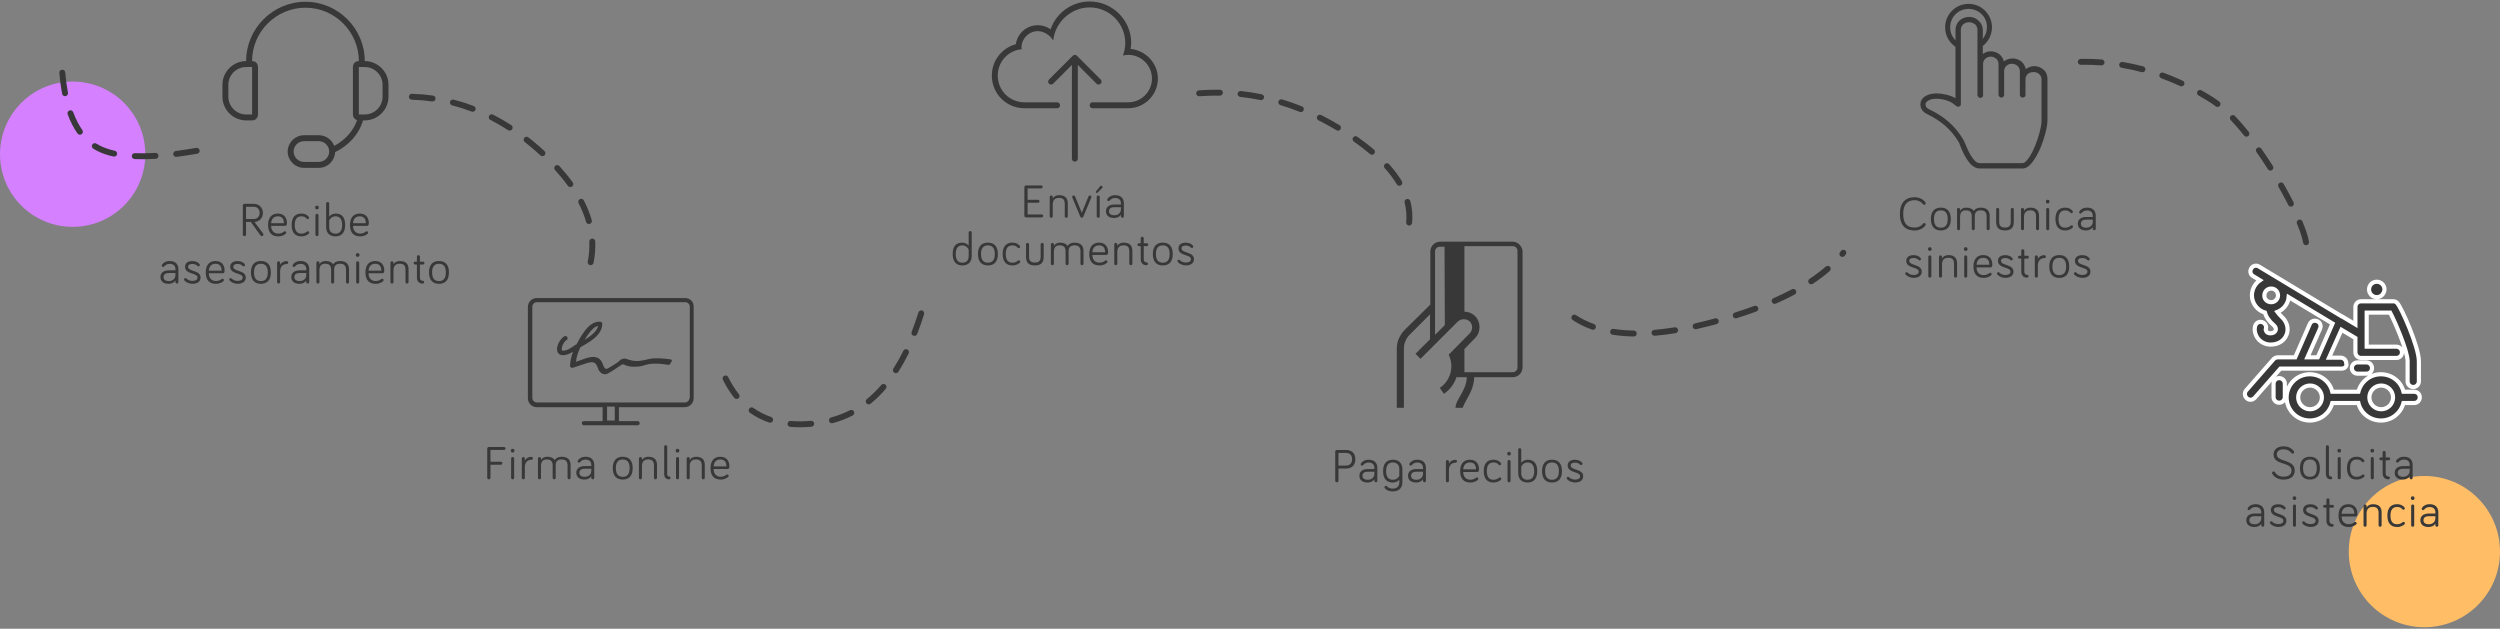 <svg width="843" height="212" viewBox="0 0 843 212" fill="none" xmlns="http://www.w3.org/2000/svg">
<rect x="0" y="0" width="843" height="212" fill="#808080" stroke="none"/>
<g clip-path="url(#clip0_416_487)">
<path d="M817.5 211.5C831.583 211.5 843 200.083 843 186C843 171.917 831.583 160.5 817.5 160.5C803.417 160.5 792 171.917 792 186C792 200.083 803.417 211.5 817.5 211.5Z" fill="#FFBD66"/>
<path d="M231 100.5H181C179.4 100.5 178 101.8 178 103.5V134.3C178 135.9 179.3 137.3 181 137.3H203.2V142H196.9C196.5 142 196.2 142.3 196.2 142.7C196.2 143.1 196.5 143.4 196.9 143.4H215C215.4 143.4 215.7 143.1 215.7 142.7C215.7 142.3 215.4 142 215 142H208.7V137.3H230.9C232.5 137.3 233.9 136 233.9 134.3V103.5C234 101.8 232.7 100.5 231 100.5ZM207.3 141.8H204.7V137.1H207.3V141.8ZM232.5 134.2C232.5 135 231.8 135.7 231 135.7H181C180.2 135.7 179.5 135 179.5 134.2V103.4C179.5 102.6 180.2 101.9 181 101.9H231.1C231.9 101.9 232.6 102.6 232.6 103.4V134.2H232.5ZM226.2 121.2C224 120.9 221.5 120.6 219.1 121C218.7 121.1 218.3 121.2 217.8 121.3C217.5 121.4 217.2 121.5 216.8 121.5C215.1 121.9 213.5 121.8 212.1 121.3C212 121.3 211.9 121.2 211.7 121.2C211.2 121 210.6 120.7 209.7 121.1C209.2 121.3 208.9 121.6 208.6 121.9C208.5 122 208.3 122.2 208.1 122.3C207.2 122.9 206.2 123.5 205.2 124.1C204.9 124.2 204.7 124.4 204.5 124.4C204.1 124.4 203.7 123.9 203.5 123.4C203.4 123.2 203.4 123.1 203.3 122.9C203.1 122.3 202.8 121.7 202.3 121.2C200.8 119.7 198.3 120.6 197.3 120.9L194.2 122C194.4 120.2 195 118.6 195.7 117.1C195.9 117 196.2 116.8 196.4 116.7C198.1 115.7 199.9 114.7 201.2 113.3C202.4 112.1 203.1 110.6 203.1 109.2C203.1 108.8 202.8 108.5 202.4 108.5C200.5 108.3 198.6 109.5 196.8 112.1C196 113.2 195.2 114.6 194.4 116.1C194.3 116.2 194.1 116.3 194 116.3C193.8 116.4 193.5 116.6 193.3 116.8C192.4 117.4 191.5 118 190.5 118.2C189.8 118.3 189.6 118.3 189.5 118.1C189.4 117.9 189.4 117.5 189.5 117C189.8 116 190.5 114.9 191 114.7C191.4 114.5 191.5 114.1 191.3 113.7C191.1 113.3 190.7 113.2 190.3 113.4C189.4 113.9 188.4 115.2 188 116.6C187.7 117.5 187.8 118.3 188.1 118.9C188.8 120 190 119.8 190.6 119.7C191.6 119.5 192.4 119.1 193.2 118.6C192.7 120.1 192.3 121.6 192.2 123.3C192.2 123.5 192.3 123.8 192.5 123.9C192.7 124 193 124.1 193.2 124L197.4 122.6C198.5 122.2 200.1 121.8 200.8 122.6C201.1 122.9 201.3 123.3 201.5 123.8C201.6 124 201.7 124.2 201.7 124.4C202.2 125.6 203.1 126.2 204 126.2C204.6 126.2 205.1 125.9 205.4 125.7C206.4 125.1 207.4 124.5 208.4 123.8C208.6 123.7 208.8 123.5 209 123.4C209.3 123.2 209.5 123 209.8 122.9C210.1 122.8 210.2 122.8 210.6 123C210.7 123.1 210.9 123.1 211 123.2C212.7 123.8 214.6 123.8 216.5 123.4C216.8 123.3 217.2 123.2 217.5 123.1C217.9 123 218.3 122.9 218.7 122.8C220.9 122.4 223.1 122.7 225.3 123C225.7 123.1 226.1 122.8 226.1 122.4C226.8 121.7 226.6 121.3 226.2 121.2ZM198.3 112.8C199.5 111.1 200.6 110.1 201.7 109.9C201.5 110.7 201 111.5 200.3 112.2C199.4 113.1 198.3 113.9 197.1 114.6C197.6 113.9 197.9 113.4 198.3 112.8Z" fill="#383838"/>
<path d="M164.841 161.628C165.145 161.628 165.385 161.388 165.385 161.084V156.7H168.905C169.177 156.7 169.401 156.476 169.401 156.204C169.401 155.932 169.177 155.708 168.905 155.708H165.385V151.724H169.977C170.249 151.724 170.473 151.5 170.473 151.228C170.473 150.956 170.249 150.732 169.977 150.732H164.841C164.537 150.732 164.297 150.972 164.297 151.276V161.084C164.297 161.388 164.537 161.628 164.841 161.628ZM172.861 152.604C173.245 152.604 173.469 152.38 173.469 151.996C173.469 151.532 173.245 151.356 172.861 151.356C172.477 151.356 172.253 151.532 172.253 151.996C172.253 152.38 172.477 152.604 172.861 152.604ZM172.861 161.628C173.149 161.628 173.373 161.404 173.373 161.116V154.62C173.373 154.332 173.149 154.108 172.861 154.108C172.573 154.108 172.349 154.332 172.349 154.62V161.116C172.349 161.404 172.573 161.628 172.861 161.628ZM176.465 161.628C176.753 161.628 176.977 161.404 176.977 161.116V157.532C176.977 156.06 177.729 155.036 179.201 155.036C179.473 155.036 179.697 154.812 179.697 154.54C179.697 154.268 179.473 154.044 179.201 154.044C178.097 154.044 177.297 154.588 176.977 155.324V154.62C176.977 154.332 176.753 154.108 176.465 154.108C176.177 154.108 175.953 154.332 175.953 154.62V161.116C175.953 161.404 176.177 161.628 176.465 161.628ZM191.893 161.628C192.181 161.628 192.405 161.404 192.405 161.116V156.844C192.405 155.484 191.845 154.012 189.381 154.012C188.149 154.012 187.445 154.508 187.045 155.132C186.661 154.492 185.813 154.012 184.501 154.012C183.461 154.012 182.693 154.54 182.421 155.132V154.62C182.421 154.332 182.197 154.108 181.909 154.108C181.621 154.108 181.397 154.332 181.397 154.62V161.116C181.397 161.404 181.621 161.628 181.909 161.628C182.197 161.628 182.421 161.404 182.421 161.116V157.164C182.421 155.82 182.901 154.924 184.389 154.924C185.957 154.924 186.357 155.788 186.357 157.052V161.116C186.357 161.404 186.581 161.628 186.869 161.628C187.157 161.628 187.381 161.404 187.381 161.116V156.844C187.381 155.66 188.005 154.924 189.381 154.924C190.933 154.924 191.381 155.788 191.381 157.052V161.116C191.381 161.404 191.605 161.628 191.893 161.628ZM197.097 161.708C198.057 161.708 198.985 161.308 199.385 160.556V161.132C199.385 161.404 199.609 161.628 199.881 161.628C200.153 161.628 200.377 161.404 200.377 161.132V156.732C200.377 155.1 199.353 154.012 197.497 154.012C196.153 154.012 195.289 154.572 194.841 155.276C194.793 155.356 194.761 155.436 194.761 155.548C194.761 155.804 194.969 156.012 195.225 156.012C195.369 156.012 195.481 155.964 195.641 155.788C196.137 155.228 196.649 154.972 197.497 154.972C198.665 154.972 199.385 155.644 199.385 156.732V157.164H197.129C195.401 157.164 194.329 158.012 194.329 159.42C194.329 160.892 195.401 161.708 197.097 161.708ZM197.193 160.78C195.945 160.78 195.369 160.252 195.369 159.42C195.369 158.492 196.089 158.06 197.129 158.06H199.385V158.732C199.385 160.092 198.313 160.78 197.193 160.78ZM209.985 161.708C212.065 161.708 213.345 160.476 213.345 157.852C213.345 155.228 212.065 154.012 209.985 154.012C207.921 154.012 206.625 155.228 206.625 157.852C206.625 160.476 207.921 161.708 209.985 161.708ZM209.985 160.78C208.513 160.78 207.665 159.9 207.665 157.852C207.665 155.836 208.513 154.94 209.985 154.94C211.457 154.94 212.305 155.836 212.305 157.852C212.305 159.9 211.457 160.78 209.985 160.78ZM221.029 161.628C221.317 161.628 221.541 161.404 221.541 161.116V156.844C221.541 155.484 221.061 154.012 218.597 154.012C217.557 154.012 216.773 154.524 216.469 155.132V154.62C216.469 154.332 216.245 154.108 215.957 154.108C215.669 154.108 215.445 154.332 215.445 154.62V161.116C215.445 161.404 215.669 161.628 215.957 161.628C216.245 161.628 216.469 161.404 216.469 161.116V157.164C216.469 155.884 217.013 154.924 218.597 154.924C220.149 154.924 220.517 155.788 220.517 157.052V161.116C220.517 161.404 220.741 161.628 221.029 161.628ZM225.625 161.628C225.881 161.628 226.105 161.42 226.105 161.148C226.105 160.876 225.881 160.668 225.625 160.668C225.193 160.668 224.985 160.396 224.985 159.756V150.62C224.985 150.348 224.761 150.108 224.473 150.108C224.201 150.108 223.961 150.348 223.961 150.62V159.756C223.961 160.988 224.553 161.628 225.625 161.628ZM228.461 152.604C228.845 152.604 229.069 152.38 229.069 151.996C229.069 151.532 228.845 151.356 228.461 151.356C228.077 151.356 227.853 151.532 227.853 151.996C227.853 152.38 228.077 152.604 228.461 152.604ZM228.461 161.628C228.749 161.628 228.973 161.404 228.973 161.116V154.62C228.973 154.332 228.749 154.108 228.461 154.108C228.173 154.108 227.949 154.332 227.949 154.62V161.116C227.949 161.404 228.173 161.628 228.461 161.628ZM237.137 161.628C237.425 161.628 237.649 161.404 237.649 161.116V156.844C237.649 155.484 237.169 154.012 234.705 154.012C233.665 154.012 232.881 154.524 232.577 155.132V154.62C232.577 154.332 232.353 154.108 232.065 154.108C231.777 154.108 231.553 154.332 231.553 154.62V161.116C231.553 161.404 231.777 161.628 232.065 161.628C232.353 161.628 232.577 161.404 232.577 161.116V157.164C232.577 155.884 233.121 154.924 234.705 154.924C236.257 154.924 236.625 155.788 236.625 157.052V161.116C236.625 161.404 236.849 161.628 237.137 161.628ZM243.045 161.708C244.469 161.708 245.301 161.052 245.541 160.812C245.637 160.716 245.717 160.62 245.717 160.444C245.717 160.188 245.509 159.98 245.253 159.98C245.125 159.98 245.061 160.012 244.965 160.076C244.517 160.412 243.973 160.764 243.045 160.764C241.541 160.764 240.629 159.74 240.629 158.156H245.301C245.941 158.156 245.941 157.596 245.941 157.132C245.941 156.044 245.445 154.012 242.885 154.012C240.805 154.012 239.589 155.388 239.589 157.852C239.589 160.54 240.917 161.708 243.045 161.708ZM244.933 157.26H240.629C240.725 155.836 241.493 154.94 242.885 154.94C244.533 154.94 244.933 156.108 244.933 157.26Z" fill="#383838"/>
<path d="M370.443 28.5C371.043 28.5 371.443 28.1 371.443 27.5C371.443 27.2 371.343 27 371.143 26.8L363.143 18.8C362.943 18.6 362.743 18.5 362.443 18.5C362.143 18.5 361.943 18.6 361.743 18.8L353.743 26.8C353.543 27 353.443 27.2 353.443 27.5C353.443 28.1 353.843 28.5 354.443 28.5C354.743 28.5 354.943 28.4 355.143 28.2L361.443 21.9V53.5C361.443 54.1 361.843 54.5 362.443 54.5C363.043 54.5 363.443 54 363.443 53.5V21.9L369.743 28.2C369.843 28.4 370.143 28.5 370.443 28.5ZM381.243 16.5C381.343 15.8 381.443 15.2 381.443 14.5C381.443 6.8 375.143 0.5 367.443 0.5C361.343 0.5 356.143 4.4 354.243 9.9C353.043 9 351.543 8.5 349.943 8.5C346.143 8.5 343.043 11.3 342.543 14.9C337.843 16.2 334.443 20.4 334.443 25.5C334.443 31.6 339.343 36.5 345.443 36.5H356.443C357.043 36.5 357.443 36.1 357.443 35.5C357.443 35 357.043 34.5 356.443 34.5H345.443C340.443 34.5 336.443 30.5 336.443 25.5C336.443 20.8 339.943 17 344.543 16.6C344.543 16.4 344.443 16.2 344.443 16C344.443 13 346.943 10.5 349.943 10.5C352.043 10.5 354.143 11.9 355.143 13.7C355.743 7.5 361.143 2.5 367.443 2.5C374.043 2.5 379.443 7.9 379.443 14.5C379.443 16 379.143 17.4 378.643 18.7C379.243 18.6 379.843 18.5 380.443 18.5C384.843 18.5 388.443 22.1 388.443 26.5C388.443 30.9 384.843 34.5 380.443 34.5H368.443C367.843 34.5 367.443 34.9 367.443 35.5C367.443 36.1 367.843 36.5 368.443 36.5H380.443C385.943 36.5 390.443 32 390.443 26.5C390.443 21.3 386.343 17 381.243 16.5Z" fill="#383838"/>
<path d="M351.272 73.3C351.544 73.3 351.768 73.076 351.768 72.804C351.768 72.532 351.544 72.308 351.272 72.308H346.504V68.372H350.024C350.296 68.372 350.52 68.148 350.52 67.876C350.52 67.604 350.296 67.38 350.024 67.38H346.504V63.524H351.096C351.368 63.524 351.592 63.3 351.592 63.028C351.592 62.756 351.368 62.532 351.096 62.532H345.96C345.656 62.532 345.416 62.772 345.416 63.076V72.756C345.416 73.06 345.656 73.3 345.96 73.3H351.272ZM359.548 73.428C359.836 73.428 360.06 73.204 360.06 72.916V68.644C360.06 67.284 359.58 65.812 357.116 65.812C356.076 65.812 355.292 66.324 354.988 66.932V66.42C354.988 66.132 354.764 65.908 354.476 65.908C354.188 65.908 353.964 66.132 353.964 66.42V72.916C353.964 73.204 354.188 73.428 354.476 73.428C354.764 73.428 354.988 73.204 354.988 72.916V68.964C354.988 67.684 355.532 66.724 357.116 66.724C358.668 66.724 359.036 67.588 359.036 68.852V72.916C359.036 73.204 359.26 73.428 359.548 73.428ZM364.784 73.428C364.992 73.428 365.168 73.316 365.264 73.108L367.984 66.644C368 66.596 368.032 66.532 368.032 66.42C368.032 66.132 367.808 65.908 367.52 65.908C367.232 65.908 367.104 66.084 367.04 66.244L364.784 71.764L362.528 66.244C362.464 66.084 362.336 65.908 362.048 65.908C361.76 65.908 361.536 66.132 361.536 66.42C361.536 66.532 361.568 66.596 361.584 66.644L364.304 73.108C364.4 73.316 364.576 73.428 364.784 73.428ZM370.116 64.948L371.668 63.38C371.844 63.204 371.86 62.996 371.62 62.772C371.364 62.548 371.14 62.612 371.012 62.772L369.588 64.5C369.476 64.644 369.444 64.82 369.636 64.98C369.828 65.14 369.972 65.092 370.116 64.948ZM370.324 73.428C370.612 73.428 370.836 73.204 370.836 72.916V66.42C370.836 66.132 370.612 65.908 370.324 65.908C370.036 65.908 369.812 66.132 369.812 66.42V72.916C369.812 73.204 370.036 73.428 370.324 73.428ZM375.688 73.508C376.648 73.508 377.576 73.108 377.976 72.356V72.932C377.976 73.204 378.2 73.428 378.472 73.428C378.744 73.428 378.968 73.204 378.968 72.932V68.532C378.968 66.9 377.944 65.812 376.088 65.812C374.744 65.812 373.88 66.372 373.432 67.076C373.384 67.156 373.352 67.236 373.352 67.348C373.352 67.604 373.56 67.812 373.816 67.812C373.96 67.812 374.072 67.764 374.232 67.588C374.728 67.028 375.24 66.772 376.088 66.772C377.256 66.772 377.976 67.444 377.976 68.532V68.964H375.72C373.992 68.964 372.92 69.812 372.92 71.22C372.92 72.692 373.992 73.508 375.688 73.508ZM375.784 72.58C374.536 72.58 373.96 72.052 373.96 71.22C373.96 70.292 374.68 69.86 375.72 69.86H377.976V70.532C377.976 71.892 376.904 72.58 375.784 72.58ZM324.526 89.508C326.35 89.508 327.662 88.468 327.662 86.356V78.42C327.662 78.132 327.438 77.908 327.15 77.908C326.862 77.908 326.638 78.132 326.638 78.42V82.852C326.27 82.34 325.486 81.812 324.462 81.812C322.398 81.812 321.246 83.028 321.246 85.652C321.246 88.276 322.462 89.508 324.526 89.508ZM324.526 88.58C323.054 88.58 322.27 87.652 322.27 85.652C322.27 83.684 323.07 82.74 324.526 82.74C326.03 82.74 326.638 84.148 326.638 84.148V86.356C326.638 87.876 325.758 88.58 324.526 88.58ZM333.122 89.508C335.202 89.508 336.482 88.276 336.482 85.652C336.482 83.028 335.202 81.812 333.122 81.812C331.058 81.812 329.762 83.028 329.762 85.652C329.762 88.276 331.058 89.508 333.122 89.508ZM333.122 88.58C331.65 88.58 330.802 87.7 330.802 85.652C330.802 83.636 331.65 82.74 333.122 82.74C334.594 82.74 335.442 83.636 335.442 85.652C335.442 87.7 334.594 88.58 333.122 88.58ZM341.398 89.508C342.694 89.508 343.462 88.932 343.814 88.644C343.974 88.5 344.022 88.388 344.022 88.244C344.022 87.988 343.814 87.78 343.558 87.78C343.446 87.78 343.366 87.812 343.254 87.892C342.886 88.164 342.326 88.58 341.398 88.58C339.926 88.58 339.142 87.652 339.142 85.652C339.142 83.684 339.926 82.74 341.398 82.74C342.454 82.74 342.886 83.22 343.126 83.492C343.238 83.62 343.35 83.684 343.51 83.684C343.766 83.684 343.974 83.492 343.974 83.22C343.974 83.108 343.942 83.028 343.862 82.916C343.606 82.564 342.822 81.812 341.398 81.812C339.334 81.812 338.102 83.028 338.102 85.652C338.102 88.276 339.334 89.508 341.398 89.508ZM348.954 89.508C351.434 89.508 351.93 88.116 351.93 86.596V82.42C351.93 82.132 351.706 81.908 351.434 81.908C351.146 81.908 350.906 82.132 350.906 82.42V86.596C350.906 87.636 350.57 88.532 348.954 88.532C347.338 88.532 347.002 87.636 347.002 86.596V82.42C347.002 82.132 346.762 81.908 346.49 81.908C346.202 81.908 345.978 82.132 345.978 82.42V86.596C345.978 88.116 346.49 89.508 348.954 89.508ZM364.846 89.428C365.134 89.428 365.358 89.204 365.358 88.916V84.644C365.358 83.284 364.798 81.812 362.334 81.812C361.102 81.812 360.398 82.308 359.998 82.932C359.614 82.292 358.766 81.812 357.454 81.812C356.414 81.812 355.646 82.34 355.374 82.932V82.42C355.374 82.132 355.15 81.908 354.862 81.908C354.574 81.908 354.35 82.132 354.35 82.42V88.916C354.35 89.204 354.574 89.428 354.862 89.428C355.15 89.428 355.374 89.204 355.374 88.916V84.964C355.374 83.62 355.854 82.724 357.342 82.724C358.91 82.724 359.31 83.588 359.31 84.852V88.916C359.31 89.204 359.534 89.428 359.822 89.428C360.11 89.428 360.334 89.204 360.334 88.916V84.644C360.334 83.46 360.958 82.724 362.334 82.724C363.886 82.724 364.334 83.588 364.334 84.852V88.916C364.334 89.204 364.558 89.428 364.846 89.428ZM370.754 89.508C372.178 89.508 373.01 88.852 373.25 88.612C373.346 88.516 373.426 88.42 373.426 88.244C373.426 87.988 373.218 87.78 372.962 87.78C372.834 87.78 372.77 87.812 372.674 87.876C372.226 88.212 371.682 88.564 370.754 88.564C369.25 88.564 368.338 87.54 368.338 85.956H373.01C373.65 85.956 373.65 85.396 373.65 84.932C373.65 83.844 373.154 81.812 370.594 81.812C368.514 81.812 367.298 83.188 367.298 85.652C367.298 88.34 368.626 89.508 370.754 89.508ZM372.642 85.06H368.338C368.434 83.636 369.202 82.74 370.594 82.74C372.242 82.74 372.642 83.908 372.642 85.06ZM381.318 89.428C381.606 89.428 381.83 89.204 381.83 88.916V84.644C381.83 83.284 381.35 81.812 378.886 81.812C377.846 81.812 377.062 82.324 376.758 82.932V82.42C376.758 82.132 376.534 81.908 376.246 81.908C375.958 81.908 375.734 82.132 375.734 82.42V88.916C375.734 89.204 375.958 89.428 376.246 89.428C376.534 89.428 376.758 89.204 376.758 88.916V84.964C376.758 83.684 377.302 82.724 378.886 82.724C380.438 82.724 380.806 83.588 380.806 84.852V88.916C380.806 89.204 381.03 89.428 381.318 89.428ZM386.602 89.428C386.874 89.428 387.098 89.22 387.098 88.948C387.098 88.676 386.874 88.468 386.602 88.468C386.058 88.468 385.674 88.1 385.674 87.412V82.996H386.714C386.986 82.996 387.194 82.788 387.194 82.516C387.194 82.244 386.986 82.036 386.714 82.036H385.674V80.356C385.674 80.084 385.45 79.844 385.162 79.844C384.89 79.844 384.65 80.084 384.65 80.356V82.036H384.026C383.754 82.036 383.546 82.244 383.546 82.516C383.546 82.788 383.754 82.996 384.026 82.996H384.65V87.412C384.65 88.58 385.338 89.428 386.602 89.428ZM392.094 89.508C394.174 89.508 395.454 88.276 395.454 85.652C395.454 83.028 394.174 81.812 392.094 81.812C390.03 81.812 388.734 83.028 388.734 85.652C388.734 88.276 390.03 89.508 392.094 89.508ZM392.094 88.58C390.622 88.58 389.774 87.7 389.774 85.652C389.774 83.636 390.622 82.74 392.094 82.74C393.566 82.74 394.414 83.636 394.414 85.652C394.414 87.7 393.566 88.58 392.094 88.58ZM399.89 89.492C401.41 89.492 402.61 88.836 402.61 87.38C402.61 84.82 398.402 85.444 398.402 83.764C398.402 83.028 399.106 82.804 399.826 82.804C400.658 82.804 401.138 83.06 401.57 83.476C401.698 83.604 401.826 83.62 401.906 83.62C402.162 83.62 402.37 83.412 402.37 83.156C402.37 83.012 402.306 82.916 402.258 82.852C401.762 82.196 400.914 81.828 399.826 81.828C398.466 81.828 397.378 82.436 397.378 83.764C397.378 86.388 401.586 85.732 401.586 87.38C401.586 88.212 400.802 88.516 399.89 88.516C398.994 88.516 398.354 88.228 397.858 87.732C397.73 87.604 397.602 87.572 397.506 87.572C397.25 87.572 397.042 87.78 397.042 88.036C397.042 88.148 397.074 88.228 397.154 88.34C397.57 88.868 398.578 89.492 399.89 89.492Z" fill="#383838"/>
<path d="M682.099 56.8C680.299 56.8 678.799 56.8 677.299 56.8C676.199 56.8 675.199 56.8 673.999 56.8C672.399 56.8 670.399 56.8 667.499 56.8C664.099 56.8 661.899 51.5 660.899 48.9C660.799 48.6 660.599 48.2 660.599 48.1C657.999 43.7 654.599 40.8 649.699 38.4C647.999 37.6 647.399 36 647.599 34.8C647.699 33.6 648.599 32.6 650.099 32C650.899 31.7 651.999 31.5 653.099 31.5C654.999 31.5 657.699 32.1 659.399 33.1V29.6C659.399 29.6 659.399 29.6 659.399 29.5V10C659.399 7.6 661.399 5.7 663.999 5.7C665.199 5.7 666.299 6.1 667.199 7C668.099 7.8 668.599 8.9 668.599 10.1V18.2C669.399 17.6 670.299 17.3 671.299 17.3C673.499 17.3 675.299 18.8 675.699 20.7C676.499 20.1 677.499 19.7 678.599 19.7C679.799 19.7 680.899 20.1 681.799 20.9C682.499 21.6 682.899 22.4 683.099 23.3C683.899 22.7 684.899 22.3 685.899 22.3C687.099 22.3 688.199 22.7 689.099 23.5C689.999 24.3 690.399 25.4 690.399 26.5V31.9V34.5V40.6C690.399 42.8 689.399 46.6 687.999 50C686.499 53.2 684.499 56.8 682.099 56.8ZM652.999 33.3C652.099 33.3 651.299 33.4 650.699 33.7C650.199 33.9 649.399 34.3 649.299 35C649.199 35.6 649.499 36.4 650.399 36.8C655.699 39.3 659.299 42.5 662.099 47.2C662.199 47.4 662.299 47.7 662.599 48.3C663.299 50 665.299 55 667.499 55C670.399 55 672.399 55 673.999 55C675.199 55 676.199 55 677.299 55C678.799 55 680.199 55 682.099 55C682.899 55 684.499 53.3 686.099 49.5C687.399 46.4 688.399 42.7 688.399 40.8V34.8V32.1V26.7C688.399 26.1 688.099 25.4 687.599 25C687.099 24.5 686.399 24.3 685.699 24.3C684.999 24.3 684.299 24.5 683.799 24.9C683.299 25.4 682.999 26 682.999 26.6V32C682.999 32.5 682.599 32.9 682.099 32.9H681.999C681.499 32.9 681.099 32.5 681.099 32V23.9C681.099 23.3 680.799 22.7 680.299 22.2C679.799 21.8 679.199 21.5 678.399 21.5C676.899 21.5 675.799 22.6 675.799 23.9V32C675.799 32.5 675.399 32.9 674.899 32.9H674.799C674.599 32.9 674.299 32.8 674.199 32.6C673.999 32.4 673.899 32.2 673.899 32V21.5C673.899 20.2 672.699 19.1 671.299 19.1C669.799 19.1 668.699 20.2 668.699 21.5V32.1C668.699 32.6 668.299 33 667.799 33H667.699C667.499 33 667.199 32.9 667.099 32.7C666.999 32.5 666.799 32.3 666.799 32.1V10C666.799 9.3 666.399 8.6 665.999 8.2C665.199 7.7 664.599 7.5 663.899 7.5C662.399 7.5 661.199 8.6 661.199 10V30C661.199 30 661.199 30 661.199 30.1V35.1C661.199 35.5 660.999 35.8 660.699 35.9C660.399 36 659.999 36 659.699 35.8C659.699 35.8 658.999 35.2 658.799 35.1C657.699 34.1 655.099 33.3 652.999 33.3Z" fill="#383838"/>
<path d="M659.698 16C657.298 14.5 655.898 12 655.898 9.2C655.898 4.8 659.498 1.3 663.798 1.3C668.198 1.3 671.698 4.9 671.698 9.2C671.698 11.8 670.398 14.3 668.198 15.8L667.198 14.4C668.898 13.2 669.998 11.3 669.998 9.2C670.098 5.8 667.298 3 663.798 3C660.298 3 657.598 5.8 657.598 9.2C657.598 11.4 658.698 13.4 660.598 14.5L659.698 16Z" fill="#383838"/>
<path d="M645.633 77.724C647.105 77.724 648.545 77.052 649.249 76.028C649.313 75.932 649.345 75.852 649.345 75.724C649.345 75.436 649.121 75.212 648.833 75.212C648.705 75.212 648.529 75.26 648.417 75.42C647.793 76.316 646.689 76.732 645.633 76.732C643.169 76.732 641.761 75.452 641.761 72.124C641.761 68.988 643.169 67.5 645.633 67.5C646.833 67.5 647.873 68.092 648.417 68.844C648.545 69.004 648.689 69.052 648.833 69.052C649.121 69.052 649.345 68.828 649.345 68.54C649.345 68.428 649.313 68.316 649.233 68.204C648.481 67.164 647.153 66.508 645.633 66.508C642.529 66.508 640.641 68.332 640.641 72.124C640.641 76.06 642.529 77.724 645.633 77.724ZM654.453 77.708C656.533 77.708 657.813 76.476 657.813 73.852C657.813 71.228 656.533 70.012 654.453 70.012C652.389 70.012 651.093 71.228 651.093 73.852C651.093 76.476 652.389 77.708 654.453 77.708ZM654.453 76.78C652.981 76.78 652.133 75.9 652.133 73.852C652.133 71.836 652.981 70.94 654.453 70.94C655.925 70.94 656.773 71.836 656.773 73.852C656.773 75.9 655.925 76.78 654.453 76.78ZM670.409 77.628C670.697 77.628 670.921 77.404 670.921 77.116V72.844C670.921 71.484 670.361 70.012 667.897 70.012C666.665 70.012 665.961 70.508 665.561 71.132C665.177 70.492 664.329 70.012 663.017 70.012C661.977 70.012 661.209 70.54 660.937 71.132V70.62C660.937 70.332 660.713 70.108 660.425 70.108C660.137 70.108 659.913 70.332 659.913 70.62V77.116C659.913 77.404 660.137 77.628 660.425 77.628C660.713 77.628 660.937 77.404 660.937 77.116V73.164C660.937 71.82 661.417 70.924 662.905 70.924C664.473 70.924 664.873 71.788 664.873 73.052V77.116C664.873 77.404 665.097 77.628 665.385 77.628C665.673 77.628 665.897 77.404 665.897 77.116V72.844C665.897 71.66 666.521 70.924 667.897 70.924C669.449 70.924 669.897 71.788 669.897 73.052V77.116C669.897 77.404 670.121 77.628 670.409 77.628ZM676.077 77.708C678.557 77.708 679.053 76.316 679.053 74.796V70.62C679.053 70.332 678.829 70.108 678.557 70.108C678.269 70.108 678.029 70.332 678.029 70.62V74.796C678.029 75.836 677.693 76.732 676.077 76.732C674.461 76.732 674.125 75.836 674.125 74.796V70.62C674.125 70.332 673.885 70.108 673.613 70.108C673.325 70.108 673.101 70.332 673.101 70.62V74.796C673.101 76.316 673.613 77.708 676.077 77.708ZM687.057 77.628C687.345 77.628 687.569 77.404 687.569 77.116V72.844C687.569 71.484 687.089 70.012 684.625 70.012C683.585 70.012 682.801 70.524 682.497 71.132V70.62C682.497 70.332 682.273 70.108 681.985 70.108C681.697 70.108 681.473 70.332 681.473 70.62V77.116C681.473 77.404 681.697 77.628 681.985 77.628C682.273 77.628 682.497 77.404 682.497 77.116V73.164C682.497 71.884 683.041 70.924 684.625 70.924C686.177 70.924 686.545 71.788 686.545 73.052V77.116C686.545 77.404 686.769 77.628 687.057 77.628ZM690.485 68.604C690.869 68.604 691.093 68.38 691.093 67.996C691.093 67.532 690.869 67.356 690.485 67.356C690.101 67.356 689.877 67.532 689.877 67.996C689.877 68.38 690.101 68.604 690.485 68.604ZM690.485 77.628C690.773 77.628 690.997 77.404 690.997 77.116V70.62C690.997 70.332 690.773 70.108 690.485 70.108C690.197 70.108 689.973 70.332 689.973 70.62V77.116C689.973 77.404 690.197 77.628 690.485 77.628ZM696.393 77.708C697.689 77.708 698.457 77.132 698.809 76.844C698.969 76.7 699.017 76.588 699.017 76.444C699.017 76.188 698.809 75.98 698.553 75.98C698.441 75.98 698.361 76.012 698.249 76.092C697.881 76.364 697.321 76.78 696.393 76.78C694.921 76.78 694.137 75.852 694.137 73.852C694.137 71.884 694.921 70.94 696.393 70.94C697.449 70.94 697.881 71.42 698.121 71.692C698.233 71.82 698.345 71.884 698.505 71.884C698.761 71.884 698.969 71.692 698.969 71.42C698.969 71.308 698.937 71.228 698.857 71.116C698.601 70.764 697.817 70.012 696.393 70.012C694.329 70.012 693.097 71.228 693.097 73.852C693.097 76.476 694.329 77.708 696.393 77.708ZM703.405 77.708C704.365 77.708 705.293 77.308 705.693 76.556V77.132C705.693 77.404 705.917 77.628 706.189 77.628C706.461 77.628 706.685 77.404 706.685 77.132V72.732C706.685 71.1 705.661 70.012 703.805 70.012C702.461 70.012 701.597 70.572 701.149 71.276C701.101 71.356 701.069 71.436 701.069 71.548C701.069 71.804 701.277 72.012 701.533 72.012C701.677 72.012 701.789 71.964 701.949 71.788C702.445 71.228 702.957 70.972 703.805 70.972C704.973 70.972 705.693 71.644 705.693 72.732V73.164H703.437C701.709 73.164 700.637 74.012 700.637 75.42C700.637 76.892 701.709 77.708 703.405 77.708ZM703.501 76.78C702.253 76.78 701.677 76.252 701.677 75.42C701.677 74.492 702.397 74.06 703.437 74.06H705.693V74.732C705.693 76.092 704.621 76.78 703.501 76.78ZM645.293 93.692C646.813 93.692 648.013 93.036 648.013 91.58C648.013 89.02 643.805 89.644 643.805 87.964C643.805 87.228 644.509 87.004 645.229 87.004C646.061 87.004 646.541 87.26 646.973 87.676C647.101 87.804 647.229 87.82 647.309 87.82C647.565 87.82 647.773 87.612 647.773 87.356C647.773 87.212 647.709 87.116 647.661 87.052C647.165 86.396 646.317 86.028 645.229 86.028C643.869 86.028 642.781 86.636 642.781 87.964C642.781 90.588 646.989 89.932 646.989 91.58C646.989 92.412 646.205 92.716 645.293 92.716C644.397 92.716 643.757 92.428 643.261 91.932C643.133 91.804 643.005 91.772 642.909 91.772C642.653 91.772 642.445 91.98 642.445 92.236C642.445 92.348 642.477 92.428 642.557 92.54C642.973 93.068 643.981 93.692 645.293 93.692ZM650.737 84.604C651.121 84.604 651.345 84.38 651.345 83.996C651.345 83.532 651.121 83.356 650.737 83.356C650.353 83.356 650.129 83.532 650.129 83.996C650.129 84.38 650.353 84.604 650.737 84.604ZM650.737 93.628C651.025 93.628 651.249 93.404 651.249 93.116V86.62C651.249 86.332 651.025 86.108 650.737 86.108C650.449 86.108 650.225 86.332 650.225 86.62V93.116C650.225 93.404 650.449 93.628 650.737 93.628ZM659.413 93.628C659.701 93.628 659.925 93.404 659.925 93.116V88.844C659.925 87.484 659.445 86.012 656.981 86.012C655.941 86.012 655.157 86.524 654.853 87.132V86.62C654.853 86.332 654.629 86.108 654.341 86.108C654.053 86.108 653.829 86.332 653.829 86.62V93.116C653.829 93.404 654.053 93.628 654.341 93.628C654.629 93.628 654.853 93.404 654.853 93.116V89.164C654.853 87.884 655.397 86.924 656.981 86.924C658.533 86.924 658.901 87.788 658.901 89.052V93.116C658.901 93.404 659.125 93.628 659.413 93.628ZM662.841 84.604C663.225 84.604 663.449 84.38 663.449 83.996C663.449 83.532 663.225 83.356 662.841 83.356C662.457 83.356 662.233 83.532 662.233 83.996C662.233 84.38 662.457 84.604 662.841 84.604ZM662.841 93.628C663.129 93.628 663.353 93.404 663.353 93.116V86.62C663.353 86.332 663.129 86.108 662.841 86.108C662.553 86.108 662.329 86.332 662.329 86.62V93.116C662.329 93.404 662.553 93.628 662.841 93.628ZM668.909 93.708C670.333 93.708 671.165 93.052 671.405 92.812C671.501 92.716 671.581 92.62 671.581 92.444C671.581 92.188 671.373 91.98 671.117 91.98C670.989 91.98 670.925 92.012 670.829 92.076C670.381 92.412 669.837 92.764 668.909 92.764C667.405 92.764 666.493 91.74 666.493 90.156H671.165C671.805 90.156 671.805 89.596 671.805 89.132C671.805 88.044 671.309 86.012 668.749 86.012C666.669 86.012 665.453 87.388 665.453 89.852C665.453 92.54 666.781 93.708 668.909 93.708ZM670.797 89.26H666.493C666.589 87.836 667.357 86.94 668.749 86.94C670.397 86.94 670.797 88.108 670.797 89.26ZM676.225 93.692C677.745 93.692 678.945 93.036 678.945 91.58C678.945 89.02 674.737 89.644 674.737 87.964C674.737 87.228 675.441 87.004 676.161 87.004C676.993 87.004 677.473 87.26 677.905 87.676C678.033 87.804 678.161 87.82 678.241 87.82C678.497 87.82 678.705 87.612 678.705 87.356C678.705 87.212 678.641 87.116 678.593 87.052C678.097 86.396 677.249 86.028 676.161 86.028C674.801 86.028 673.713 86.636 673.713 87.964C673.713 90.588 677.921 89.932 677.921 91.58C677.921 92.412 677.137 92.716 676.225 92.716C675.329 92.716 674.689 92.428 674.193 91.932C674.065 91.804 673.937 91.772 673.841 91.772C673.585 91.772 673.377 91.98 673.377 92.236C673.377 92.348 673.409 92.428 673.489 92.54C673.905 93.068 674.913 93.692 676.225 93.692ZM683.525 93.628C683.797 93.628 684.021 93.42 684.021 93.148C684.021 92.876 683.797 92.668 683.525 92.668C682.981 92.668 682.597 92.3 682.597 91.612V87.196H683.637C683.909 87.196 684.117 86.988 684.117 86.716C684.117 86.444 683.909 86.236 683.637 86.236H682.597V84.556C682.597 84.284 682.373 84.044 682.085 84.044C681.813 84.044 681.573 84.284 681.573 84.556V86.236H680.949C680.677 86.236 680.469 86.444 680.469 86.716C680.469 86.988 680.677 87.196 680.949 87.196H681.573V91.612C681.573 92.78 682.261 93.628 683.525 93.628ZM686.649 93.628C686.937 93.628 687.161 93.404 687.161 93.116V89.532C687.161 88.06 687.913 87.036 689.385 87.036C689.657 87.036 689.881 86.812 689.881 86.54C689.881 86.268 689.657 86.044 689.385 86.044C688.281 86.044 687.481 86.588 687.161 87.324V86.62C687.161 86.332 686.937 86.108 686.649 86.108C686.361 86.108 686.137 86.332 686.137 86.62V93.116C686.137 93.404 686.361 93.628 686.649 93.628ZM694.381 93.708C696.461 93.708 697.741 92.476 697.741 89.852C697.741 87.228 696.461 86.012 694.381 86.012C692.317 86.012 691.021 87.228 691.021 89.852C691.021 92.476 692.317 93.708 694.381 93.708ZM694.381 92.78C692.909 92.78 692.061 91.9 692.061 89.852C692.061 87.836 692.909 86.94 694.381 86.94C695.853 86.94 696.701 87.836 696.701 89.852C696.701 91.9 695.853 92.78 694.381 92.78ZM702.177 93.692C703.697 93.692 704.897 93.036 704.897 91.58C704.897 89.02 700.689 89.644 700.689 87.964C700.689 87.228 701.393 87.004 702.113 87.004C702.945 87.004 703.425 87.26 703.857 87.676C703.985 87.804 704.113 87.82 704.193 87.82C704.449 87.82 704.657 87.612 704.657 87.356C704.657 87.212 704.593 87.116 704.545 87.052C704.049 86.396 703.201 86.028 702.113 86.028C700.753 86.028 699.665 86.636 699.665 87.964C699.665 90.588 703.873 89.932 703.873 91.58C703.873 92.412 703.089 92.716 702.177 92.716C701.281 92.716 700.641 92.428 700.145 91.932C700.017 91.804 699.889 91.772 699.793 91.772C699.537 91.772 699.329 91.98 699.329 92.236C699.329 92.348 699.361 92.428 699.441 92.54C699.857 93.068 700.865 93.692 702.177 93.692Z" fill="#383838"/>
<path d="M450.784 162.628C451.088 162.628 451.328 162.388 451.328 162.084V157.988H453.968C455.712 157.988 457.024 156.948 457.024 154.852C457.024 152.724 455.68 151.732 453.968 151.732H450.784C450.48 151.732 450.24 151.972 450.24 152.276V162.084C450.24 162.388 450.48 162.628 450.784 162.628ZM453.808 156.996H451.328V152.724H453.808C455.088 152.724 455.92 153.444 455.92 154.852C455.92 156.244 455.104 156.996 453.808 156.996ZM461.156 162.708C462.116 162.708 463.044 162.308 463.444 161.556V162.132C463.444 162.404 463.668 162.628 463.94 162.628C464.212 162.628 464.436 162.404 464.436 162.132V157.732C464.436 156.1 463.412 155.012 461.556 155.012C460.212 155.012 459.348 155.572 458.9 156.276C458.852 156.356 458.82 156.436 458.82 156.548C458.82 156.804 459.028 157.012 459.284 157.012C459.428 157.012 459.54 156.964 459.7 156.788C460.196 156.228 460.708 155.972 461.556 155.972C462.724 155.972 463.444 156.644 463.444 157.732V158.164H461.188C459.46 158.164 458.388 159.012 458.388 160.42C458.388 161.892 459.46 162.708 461.156 162.708ZM461.252 161.78C460.004 161.78 459.428 161.252 459.428 160.42C459.428 159.492 460.148 159.06 461.188 159.06H463.444V159.732C463.444 161.092 462.372 161.78 461.252 161.78ZM469.608 165.716C471.4 165.716 472.888 164.82 472.888 162.644V158.18C472.888 156.068 471.512 155.012 469.688 155.012C467.608 155.012 466.376 156.244 466.376 158.868C466.376 161.492 467.608 162.708 469.688 162.708C470.728 162.708 471.464 162.228 471.848 161.732V162.644C471.848 164.1 470.92 164.756 469.608 164.756C468.6 164.756 468.088 164.372 467.72 164.004C467.576 163.86 467.464 163.828 467.336 163.828C467.064 163.828 466.84 164.052 466.84 164.324C466.84 164.452 466.888 164.548 466.936 164.612C467.464 165.252 468.36 165.716 469.608 165.716ZM469.688 161.78C468.216 161.78 467.4 160.836 467.4 158.868C467.4 156.868 468.216 155.94 469.688 155.94C470.888 155.94 471.848 156.66 471.848 158.18V160.484C471.848 160.484 471.192 161.78 469.688 161.78ZM477.548 162.708C478.508 162.708 479.436 162.308 479.836 161.556V162.132C479.836 162.404 480.06 162.628 480.332 162.628C480.604 162.628 480.828 162.404 480.828 162.132V157.732C480.828 156.1 479.804 155.012 477.948 155.012C476.604 155.012 475.74 155.572 475.292 156.276C475.244 156.356 475.212 156.436 475.212 156.548C475.212 156.804 475.42 157.012 475.676 157.012C475.82 157.012 475.932 156.964 476.092 156.788C476.588 156.228 477.1 155.972 477.948 155.972C479.116 155.972 479.836 156.644 479.836 157.732V158.164H477.58C475.852 158.164 474.78 159.012 474.78 160.42C474.78 161.892 475.852 162.708 477.548 162.708ZM477.644 161.78C476.396 161.78 475.82 161.252 475.82 160.42C475.82 159.492 476.54 159.06 477.58 159.06H479.836V159.732C479.836 161.092 478.764 161.78 477.644 161.78ZM488.068 162.628C488.356 162.628 488.58 162.404 488.58 162.116V158.532C488.58 157.06 489.332 156.036 490.804 156.036C491.076 156.036 491.3 155.812 491.3 155.54C491.3 155.268 491.076 155.044 490.804 155.044C489.7 155.044 488.9 155.588 488.58 156.324V155.62C488.58 155.332 488.356 155.108 488.068 155.108C487.78 155.108 487.556 155.332 487.556 155.62V162.116C487.556 162.404 487.78 162.628 488.068 162.628ZM495.816 162.708C497.24 162.708 498.072 162.052 498.312 161.812C498.408 161.716 498.488 161.62 498.488 161.444C498.488 161.188 498.28 160.98 498.024 160.98C497.896 160.98 497.832 161.012 497.736 161.076C497.288 161.412 496.744 161.764 495.816 161.764C494.312 161.764 493.4 160.74 493.4 159.156H498.072C498.712 159.156 498.712 158.596 498.712 158.132C498.712 157.044 498.216 155.012 495.656 155.012C493.576 155.012 492.36 156.388 492.36 158.852C492.36 161.54 493.688 162.708 495.816 162.708ZM497.704 158.26H493.4C493.496 156.836 494.264 155.94 495.656 155.94C497.304 155.94 497.704 157.108 497.704 158.26ZM503.612 162.708C504.908 162.708 505.676 162.132 506.028 161.844C506.188 161.7 506.236 161.588 506.236 161.444C506.236 161.188 506.028 160.98 505.772 160.98C505.66 160.98 505.58 161.012 505.468 161.092C505.1 161.364 504.54 161.78 503.612 161.78C502.14 161.78 501.356 160.852 501.356 158.852C501.356 156.884 502.14 155.94 503.612 155.94C504.668 155.94 505.1 156.42 505.34 156.692C505.452 156.82 505.564 156.884 505.724 156.884C505.98 156.884 506.188 156.692 506.188 156.42C506.188 156.308 506.156 156.228 506.076 156.116C505.82 155.764 505.036 155.012 503.612 155.012C501.548 155.012 500.316 156.228 500.316 158.852C500.316 161.476 501.548 162.708 503.612 162.708ZM508.848 153.604C509.232 153.604 509.456 153.38 509.456 152.996C509.456 152.532 509.232 152.356 508.848 152.356C508.464 152.356 508.24 152.532 508.24 152.996C508.24 153.38 508.464 153.604 508.848 153.604ZM508.848 162.628C509.136 162.628 509.36 162.404 509.36 162.116V155.62C509.36 155.332 509.136 155.108 508.848 155.108C508.56 155.108 508.336 155.332 508.336 155.62V162.116C508.336 162.404 508.56 162.628 508.848 162.628ZM515.076 162.708C517.14 162.708 518.356 161.476 518.356 158.852C518.356 156.228 517.204 155.012 515.14 155.012C514.116 155.012 513.332 155.54 512.964 156.052V151.62C512.964 151.332 512.74 151.108 512.452 151.108C512.164 151.108 511.94 151.332 511.94 151.62V159.556C511.94 161.668 513.252 162.708 515.076 162.708ZM515.076 161.78C513.844 161.78 512.964 161.076 512.964 159.556V157.348C512.964 157.348 513.572 155.94 515.076 155.94C516.532 155.94 517.332 156.884 517.332 158.852C517.332 160.852 516.548 161.78 515.076 161.78ZM523.336 162.708C525.416 162.708 526.696 161.476 526.696 158.852C526.696 156.228 525.416 155.012 523.336 155.012C521.272 155.012 519.976 156.228 519.976 158.852C519.976 161.476 521.272 162.708 523.336 162.708ZM523.336 161.78C521.864 161.78 521.016 160.9 521.016 158.852C521.016 156.836 521.864 155.94 523.336 155.94C524.808 155.94 525.656 156.836 525.656 158.852C525.656 160.9 524.808 161.78 523.336 161.78ZM531.132 162.692C532.652 162.692 533.852 162.036 533.852 160.58C533.852 158.02 529.644 158.644 529.644 156.964C529.644 156.228 530.348 156.004 531.068 156.004C531.9 156.004 532.38 156.26 532.812 156.676C532.94 156.804 533.068 156.82 533.148 156.82C533.404 156.82 533.612 156.612 533.612 156.356C533.612 156.212 533.548 156.116 533.5 156.052C533.004 155.396 532.156 155.028 531.068 155.028C529.708 155.028 528.62 155.636 528.62 156.964C528.62 159.588 532.828 158.932 532.828 160.58C532.828 161.412 532.044 161.716 531.132 161.716C530.236 161.716 529.596 161.428 529.1 160.932C528.972 160.804 528.844 160.772 528.748 160.772C528.492 160.772 528.284 160.98 528.284 161.236C528.284 161.348 528.316 161.428 528.396 161.54C528.812 162.068 529.82 162.692 531.132 162.692Z" fill="#383838"/>
<path d="M510.1 81.5H485.6C483.8 81.5 482.3 83 482.3 84.8V102.7L473.6 111.3C472 113 471 115.1 471 117.5V137.5H473.4V117.5C473.4 115.8 474.1 114.2 475.2 113L482.2 106V114.4L477.3 119.3L479 121L491.6 108.4C492.7 107.4 494.5 107.4 495.6 108.4C496.1 108.9 496.4 109.6 496.4 110.4C496.4 111.1 496.1 111.9 495.6 112.4L488.5 119.6L488.8 120.3C490.3 124.2 488.9 128.5 485.5 130.8L486.9 132.8C489.1 131.3 490.6 129.1 491.3 126.7C491.3 126.9 491.2 127 491.2 127.2H494.6C494.5 131.8 490.8 134.7 490.8 137.5H493.2C494.4 134.4 497 131.7 497.1 127.2H510.1C511.9 127.2 513.4 125.7 513.4 123.9V84.7C513.3 83 511.8 81.5 510.1 81.5ZM487.2 109.6L483.9 112.9V84.8C483.9 83.9 484.6 83.2 485.5 83.2H487.1L487.2 109.6ZM511.7 123.9C511.7 124.8 511 125.5 510.1 125.5H493.8V117.7L497.4 114C498.4 113 498.9 111.7 498.9 110.3C498.9 108.9 498.4 107.6 497.4 106.6C496.4 105.6 495.1 105.1 493.8 105.1V83H510.1C511 83 511.7 83.7 511.7 84.6V123.9Z" fill="#383838"/>
<path d="M769.945 161.724C772.409 161.724 773.785 160.62 773.785 158.62C773.785 154.764 767.737 155.9 767.737 153.244C767.737 152.332 768.377 151.5 770.057 151.5C771.401 151.5 772.169 152.172 772.649 152.764C772.777 152.924 772.921 152.972 773.065 152.972C773.353 152.972 773.577 152.748 773.577 152.46C773.577 152.348 773.545 152.252 773.481 152.156C772.809 151.148 771.577 150.508 770.057 150.508C767.721 150.508 766.649 151.772 766.649 153.244C766.649 157.036 772.697 155.628 772.697 158.62C772.697 160.028 771.705 160.732 769.945 160.732C768.537 160.732 767.609 160.044 767.097 159.212C767.001 159.052 766.841 158.956 766.649 158.956C766.361 158.956 766.137 159.18 766.137 159.468C766.137 159.564 766.153 159.628 766.217 159.756C766.761 160.796 768.121 161.724 769.945 161.724ZM778.909 161.708C780.989 161.708 782.269 160.476 782.269 157.852C782.269 155.228 780.989 154.012 778.909 154.012C776.845 154.012 775.549 155.228 775.549 157.852C775.549 160.476 776.845 161.708 778.909 161.708ZM778.909 160.78C777.437 160.78 776.589 159.9 776.589 157.852C776.589 155.836 777.437 154.94 778.909 154.94C780.381 154.94 781.229 155.836 781.229 157.852C781.229 159.9 780.381 160.78 778.909 160.78ZM785.953 161.628C786.209 161.628 786.433 161.42 786.433 161.148C786.433 160.876 786.209 160.668 785.953 160.668C785.521 160.668 785.313 160.396 785.313 159.756V150.62C785.313 150.348 785.089 150.108 784.801 150.108C784.529 150.108 784.289 150.348 784.289 150.62V159.756C784.289 160.988 784.881 161.628 785.953 161.628ZM788.789 152.604C789.173 152.604 789.397 152.38 789.397 151.996C789.397 151.532 789.173 151.356 788.789 151.356C788.405 151.356 788.181 151.532 788.181 151.996C788.181 152.38 788.405 152.604 788.789 152.604ZM788.789 161.628C789.077 161.628 789.301 161.404 789.301 161.116V154.62C789.301 154.332 789.077 154.108 788.789 154.108C788.501 154.108 788.277 154.332 788.277 154.62V161.116C788.277 161.404 788.501 161.628 788.789 161.628ZM794.697 161.708C795.993 161.708 796.761 161.132 797.113 160.844C797.273 160.7 797.321 160.588 797.321 160.444C797.321 160.188 797.113 159.98 796.857 159.98C796.745 159.98 796.665 160.012 796.553 160.092C796.185 160.364 795.625 160.78 794.697 160.78C793.225 160.78 792.441 159.852 792.441 157.852C792.441 155.884 793.225 154.94 794.697 154.94C795.753 154.94 796.185 155.42 796.425 155.692C796.537 155.82 796.649 155.884 796.809 155.884C797.065 155.884 797.273 155.692 797.273 155.42C797.273 155.308 797.241 155.228 797.161 155.116C796.905 154.764 796.121 154.012 794.697 154.012C792.633 154.012 791.401 155.228 791.401 157.852C791.401 160.476 792.633 161.708 794.697 161.708ZM799.933 152.604C800.317 152.604 800.541 152.38 800.541 151.996C800.541 151.532 800.317 151.356 799.933 151.356C799.549 151.356 799.325 151.532 799.325 151.996C799.325 152.38 799.549 152.604 799.933 152.604ZM799.933 161.628C800.221 161.628 800.445 161.404 800.445 161.116V154.62C800.445 154.332 800.221 154.108 799.933 154.108C799.645 154.108 799.421 154.332 799.421 154.62V161.116C799.421 161.404 799.645 161.628 799.933 161.628ZM805.377 161.628C805.649 161.628 805.873 161.42 805.873 161.148C805.873 160.876 805.649 160.668 805.377 160.668C804.833 160.668 804.449 160.3 804.449 159.612V155.196H805.489C805.761 155.196 805.969 154.988 805.969 154.716C805.969 154.444 805.761 154.236 805.489 154.236H804.449V152.556C804.449 152.284 804.225 152.044 803.937 152.044C803.665 152.044 803.425 152.284 803.425 152.556V154.236H802.801C802.529 154.236 802.321 154.444 802.321 154.716C802.321 154.988 802.529 155.196 802.801 155.196H803.425V159.612C803.425 160.78 804.113 161.628 805.377 161.628ZM810.261 161.708C811.221 161.708 812.149 161.308 812.549 160.556V161.132C812.549 161.404 812.773 161.628 813.045 161.628C813.317 161.628 813.541 161.404 813.541 161.132V156.732C813.541 155.1 812.517 154.012 810.661 154.012C809.317 154.012 808.453 154.572 808.005 155.276C807.957 155.356 807.925 155.436 807.925 155.548C807.925 155.804 808.133 156.012 808.389 156.012C808.533 156.012 808.645 155.964 808.805 155.788C809.301 155.228 809.813 154.972 810.661 154.972C811.829 154.972 812.549 155.644 812.549 156.732V157.164H810.293C808.565 157.164 807.493 158.012 807.493 159.42C807.493 160.892 808.565 161.708 810.261 161.708ZM810.357 160.78C809.109 160.78 808.533 160.252 808.533 159.42C808.533 158.492 809.253 158.06 810.293 158.06H812.549V158.732C812.549 160.092 811.477 160.78 810.357 160.78ZM760.213 177.708C761.173 177.708 762.101 177.308 762.501 176.556V177.132C762.501 177.404 762.725 177.628 762.997 177.628C763.269 177.628 763.493 177.404 763.493 177.132V172.732C763.493 171.1 762.469 170.012 760.613 170.012C759.269 170.012 758.405 170.572 757.957 171.276C757.909 171.356 757.877 171.436 757.877 171.548C757.877 171.804 758.085 172.012 758.341 172.012C758.485 172.012 758.597 171.964 758.757 171.788C759.253 171.228 759.765 170.972 760.613 170.972C761.781 170.972 762.501 171.644 762.501 172.732V173.164H760.245C758.517 173.164 757.445 174.012 757.445 175.42C757.445 176.892 758.517 177.708 760.213 177.708ZM760.309 176.78C759.061 176.78 758.485 176.252 758.485 175.42C758.485 174.492 759.205 174.06 760.245 174.06H762.501V174.732C762.501 176.092 761.429 176.78 760.309 176.78ZM768.249 177.692C769.769 177.692 770.969 177.036 770.969 175.58C770.969 173.02 766.761 173.644 766.761 171.964C766.761 171.228 767.465 171.004 768.185 171.004C769.017 171.004 769.497 171.26 769.929 171.676C770.057 171.804 770.185 171.82 770.265 171.82C770.521 171.82 770.729 171.612 770.729 171.356C770.729 171.212 770.665 171.116 770.617 171.052C770.121 170.396 769.273 170.028 768.185 170.028C766.825 170.028 765.737 170.636 765.737 171.964C765.737 174.588 769.945 173.932 769.945 175.58C769.945 176.412 769.161 176.716 768.249 176.716C767.353 176.716 766.713 176.428 766.217 175.932C766.089 175.804 765.961 175.772 765.865 175.772C765.609 175.772 765.401 175.98 765.401 176.236C765.401 176.348 765.433 176.428 765.513 176.54C765.929 177.068 766.937 177.692 768.249 177.692ZM773.693 168.604C774.077 168.604 774.301 168.38 774.301 167.996C774.301 167.532 774.077 167.356 773.693 167.356C773.309 167.356 773.085 167.532 773.085 167.996C773.085 168.38 773.309 168.604 773.693 168.604ZM773.693 177.628C773.981 177.628 774.205 177.404 774.205 177.116V170.62C774.205 170.332 773.981 170.108 773.693 170.108C773.405 170.108 773.181 170.332 773.181 170.62V177.116C773.181 177.404 773.405 177.628 773.693 177.628ZM779.121 177.692C780.641 177.692 781.841 177.036 781.841 175.58C781.841 173.02 777.633 173.644 777.633 171.964C777.633 171.228 778.337 171.004 779.057 171.004C779.889 171.004 780.369 171.26 780.801 171.676C780.929 171.804 781.057 171.82 781.137 171.82C781.393 171.82 781.601 171.612 781.601 171.356C781.601 171.212 781.537 171.116 781.489 171.052C780.993 170.396 780.145 170.028 779.057 170.028C777.697 170.028 776.609 170.636 776.609 171.964C776.609 174.588 780.817 173.932 780.817 175.58C780.817 176.412 780.033 176.716 779.121 176.716C778.225 176.716 777.585 176.428 777.089 175.932C776.961 175.804 776.833 175.772 776.737 175.772C776.481 175.772 776.273 175.98 776.273 176.236C776.273 176.348 776.305 176.428 776.385 176.54C776.801 177.068 777.809 177.692 779.121 177.692ZM786.421 177.628C786.693 177.628 786.917 177.42 786.917 177.148C786.917 176.876 786.693 176.668 786.421 176.668C785.877 176.668 785.493 176.3 785.493 175.612V171.196H786.533C786.805 171.196 787.013 170.988 787.013 170.716C787.013 170.444 786.805 170.236 786.533 170.236H785.493V168.556C785.493 168.284 785.269 168.044 784.981 168.044C784.709 168.044 784.469 168.284 784.469 168.556V170.236H783.845C783.573 170.236 783.365 170.444 783.365 170.716C783.365 170.988 783.573 171.196 783.845 171.196H784.469V175.612C784.469 176.78 785.157 177.628 786.421 177.628ZM792.009 177.708C793.433 177.708 794.265 177.052 794.505 176.812C794.601 176.716 794.681 176.62 794.681 176.444C794.681 176.188 794.473 175.98 794.217 175.98C794.089 175.98 794.025 176.012 793.929 176.076C793.481 176.412 792.937 176.764 792.009 176.764C790.505 176.764 789.593 175.74 789.593 174.156H794.265C794.905 174.156 794.905 173.596 794.905 173.132C794.905 172.044 794.409 170.012 791.849 170.012C789.769 170.012 788.553 171.388 788.553 173.852C788.553 176.54 789.881 177.708 792.009 177.708ZM793.897 173.26H789.593C789.689 171.836 790.457 170.94 791.849 170.94C793.497 170.94 793.897 172.108 793.897 173.26ZM802.573 177.628C802.861 177.628 803.085 177.404 803.085 177.116V172.844C803.085 171.484 802.605 170.012 800.141 170.012C799.101 170.012 798.317 170.524 798.013 171.132V170.62C798.013 170.332 797.789 170.108 797.501 170.108C797.213 170.108 796.989 170.332 796.989 170.62V177.116C796.989 177.404 797.213 177.628 797.501 177.628C797.789 177.628 798.013 177.404 798.013 177.116V173.164C798.013 171.884 798.557 170.924 800.141 170.924C801.693 170.924 802.061 171.788 802.061 173.052V177.116C802.061 177.404 802.285 177.628 802.573 177.628ZM808.321 177.708C809.617 177.708 810.385 177.132 810.737 176.844C810.897 176.7 810.945 176.588 810.945 176.444C810.945 176.188 810.737 175.98 810.481 175.98C810.369 175.98 810.289 176.012 810.177 176.092C809.809 176.364 809.249 176.78 808.321 176.78C806.849 176.78 806.065 175.852 806.065 173.852C806.065 171.884 806.849 170.94 808.321 170.94C809.377 170.94 809.809 171.42 810.049 171.692C810.161 171.82 810.273 171.884 810.433 171.884C810.689 171.884 810.897 171.692 810.897 171.42C810.897 171.308 810.865 171.228 810.785 171.116C810.529 170.764 809.745 170.012 808.321 170.012C806.257 170.012 805.025 171.228 805.025 173.852C805.025 176.476 806.257 177.708 808.321 177.708ZM813.557 168.604C813.941 168.604 814.165 168.38 814.165 167.996C814.165 167.532 813.941 167.356 813.557 167.356C813.173 167.356 812.949 167.532 812.949 167.996C812.949 168.38 813.173 168.604 813.557 168.604ZM813.557 177.628C813.845 177.628 814.069 177.404 814.069 177.116V170.62C814.069 170.332 813.845 170.108 813.557 170.108C813.269 170.108 813.045 170.332 813.045 170.62V177.116C813.045 177.404 813.269 177.628 813.557 177.628ZM818.921 177.708C819.881 177.708 820.809 177.308 821.209 176.556V177.132C821.209 177.404 821.433 177.628 821.705 177.628C821.977 177.628 822.201 177.404 822.201 177.132V172.732C822.201 171.1 821.177 170.012 819.321 170.012C817.977 170.012 817.113 170.572 816.665 171.276C816.617 171.356 816.585 171.436 816.585 171.548C816.585 171.804 816.793 172.012 817.049 172.012C817.193 172.012 817.305 171.964 817.465 171.788C817.961 171.228 818.473 170.972 819.321 170.972C820.489 170.972 821.209 171.644 821.209 172.732V173.164H818.953C817.225 173.164 816.153 174.012 816.153 175.42C816.153 176.892 817.225 177.708 818.921 177.708ZM819.017 176.78C817.769 176.78 817.193 176.252 817.193 175.42C817.193 174.492 817.913 174.06 818.953 174.06H821.209V174.732C821.209 176.092 820.137 176.78 819.017 176.78Z" fill="#383838"/>
<path d="M814.045 132.1H810.445C809.645 128.7 806.545 126.2 802.845 126.2C799.145 126.2 796.145 128.7 795.245 132.1H786.445C785.645 128.7 782.545 126.2 778.845 126.2C774.545 126.2 771.045 129.7 771.045 134C771.045 138.3 774.545 141.8 778.845 141.8C782.545 141.8 785.545 139.3 786.445 135.9H795.245C796.045 139.3 799.145 141.8 802.845 141.8C806.545 141.8 809.545 139.3 810.445 135.9H814.045C815.045 135.9 815.945 135.1 815.945 134C815.945 132.9 815.145 132.1 814.045 132.1ZM778.945 138C776.745 138 774.945 136.2 774.945 134C774.945 131.8 776.745 130 778.945 130C781.145 130 782.945 131.8 782.945 134C782.945 136.2 781.145 138 778.945 138ZM802.945 138C800.745 138 798.945 136.2 798.945 134C798.945 131.8 800.745 130 802.945 130C805.145 130 806.945 131.8 806.945 134C806.945 136.2 805.145 138 802.945 138ZM768.545 127.5C769.545 127.5 770.445 128.3 770.445 129.4V133.9C770.445 134.9 769.645 135.8 768.545 135.8C767.545 135.8 766.645 135 766.645 133.9V129.4C766.645 128.4 767.445 127.5 768.545 127.5ZM789.645 124.3H768.945L760.245 134.2C759.845 134.6 759.345 134.8 758.845 134.8C758.445 134.8 757.945 134.6 757.645 134.3C756.845 133.6 756.745 132.4 757.445 131.6L766.645 121.1C767.045 120.7 767.545 120.5 768.045 120.5H773.945L778.845 109.3C779.245 108.3 780.345 107.9 781.345 108.3C782.345 108.7 782.745 109.8 782.345 110.8L778.045 120.5H781.545L786.545 109.1L771.745 100.2C771.545 102.5 769.945 104.4 767.945 105.2C768.245 105.6 768.645 106.1 769.445 106.9C771.145 108.4 771.845 110.8 771.045 112.8C770.245 114.9 768.245 116.2 765.645 116.2C763.945 116.2 762.345 115.4 761.345 114.1C760.445 112.9 760.045 111.3 760.445 109.9C760.745 108.9 761.745 108.3 762.745 108.6C763.745 108.9 764.345 109.9 764.045 110.9C763.945 111.2 764.045 111.5 764.245 111.8C764.345 112 764.845 112.4 765.545 112.4C766.445 112.4 767.145 112 767.345 111.4C767.545 110.8 767.345 110.2 766.745 109.7C765.045 108.2 764.145 106.9 763.745 105.4C761.245 104.7 759.345 102.3 759.345 99.6C759.345 97.5 760.445 95.6 762.045 94.5L759.745 93.1C758.845 92.6 758.545 91.4 759.145 90.5C759.645 89.6 760.845 89.3 761.745 89.9L789.645 106.7C789.645 106.7 789.645 106.7 789.745 106.7L794.245 109.4V103.5C794.245 102.5 795.045 101.6 796.145 101.6H807.045C807.545 101.6 808.045 101.8 808.345 102.2C809.645 103.5 815.645 116.9 815.645 121.8V128.6C815.645 129.6 814.845 130.5 813.745 130.5C812.745 130.5 811.845 129.7 811.845 128.6V121.8C811.845 118.3 807.445 108.2 805.945 105.4H798.045V116.9H808.045C809.045 116.9 809.945 117.7 809.945 118.8C809.945 119.9 809.145 120.7 808.045 120.7H796.145C795.145 120.7 794.245 119.9 794.245 118.8V114L789.545 111.2L785.345 120.6H789.245C790.245 120.6 791.145 121.4 791.145 122.5C791.545 123.4 790.645 124.3 789.645 124.3ZM765.845 101.9C767.145 101.9 768.145 100.9 768.145 99.6C768.145 98.3 767.145 97.3 765.845 97.3C764.545 97.3 763.545 98.3 763.545 99.6C763.445 100.9 764.545 101.9 765.845 101.9ZM794.945 122.2H797.945C798.945 122.2 799.845 123 799.845 124.1C799.845 125.2 799.045 126 797.945 126H794.945C793.945 126 793.045 125.2 793.045 124.1C793.045 123 793.945 122.2 794.945 122.2ZM801.445 100.2C800.045 100.2 798.845 99.1 798.845 97.6C798.845 96.2 799.945 95 801.445 95C802.845 95 804.045 96.1 804.045 97.6C803.945 99.1 802.845 100.2 801.445 100.2Z" fill="#383838" stroke="white" stroke-width="1.4"/>
<path d="M24.5 76.5C38.031 76.5 49 65.531 49 52C49 38.469 38.031 27.5 24.5 27.5C10.969 27.5 0 38.469 0 52C0 65.531 10.969 76.5 24.5 76.5Z" fill="#D480FF"/>
<path d="M20.004 24.584C20.215 27.098 20.53 29.445 20.948 31.625C21.051 32.168 21.575 32.523 22.118 32.419C22.66 32.315 23.016 31.791 22.912 31.249C22.508 29.14 22.203 26.863 21.997 24.416C21.95 23.866 21.466 23.457 20.916 23.503C20.366 23.55 19.957 24.034 20.004 24.584ZM22.819 38.539C23.724 41.007 24.827 43.162 26.129 45.004C26.448 45.455 27.072 45.562 27.523 45.243C27.974 44.925 28.081 44.301 27.762 43.85C26.566 42.158 25.543 40.159 24.697 37.851C24.506 37.332 23.932 37.066 23.413 37.256C22.895 37.446 22.629 38.021 22.819 38.539ZM31.44 50.123C31.872 50.396 32.317 50.649 32.773 50.883C34.366 51.697 36.196 52.328 38.28 52.786C38.819 52.904 39.353 52.563 39.471 52.024C39.59 51.484 39.248 50.951 38.709 50.833C36.785 50.41 35.116 49.834 33.684 49.102C33.281 48.896 32.888 48.672 32.506 48.431C32.038 48.137 31.421 48.277 31.127 48.744C30.832 49.212 30.972 49.829 31.44 50.123ZM45.402 53.645C47.587 53.736 49.954 53.705 52.502 53.554C53.054 53.521 53.474 53.048 53.441 52.496C53.409 51.945 52.935 51.525 52.384 51.557C49.9 51.705 47.6 51.735 45.485 51.647C44.933 51.624 44.467 52.053 44.444 52.605C44.422 53.157 44.85 53.622 45.402 53.645ZM59.534 52.889C61.747 52.61 64.07 52.259 66.502 51.837C67.046 51.742 67.411 51.224 67.316 50.68C67.222 50.136 66.704 49.772 66.16 49.866C63.758 50.284 61.466 50.63 59.285 50.904C58.737 50.973 58.348 51.473 58.417 52.021C58.486 52.569 58.986 52.958 59.534 52.889Z" fill="#383838"/>
<path d="M243.755 128.054C244.879 130.329 246.161 132.365 247.599 134.16C247.945 134.591 248.574 134.66 249.005 134.315C249.436 133.97 249.505 133.34 249.16 132.909C247.814 131.23 246.61 129.317 245.548 127.168C245.303 126.673 244.703 126.47 244.208 126.714C243.713 126.959 243.51 127.559 243.755 128.054ZM252.871 139.175C254.847 140.58 257.013 141.684 259.366 142.485C259.889 142.663 260.457 142.383 260.635 141.86C260.813 141.337 260.533 140.769 260.01 140.591C257.84 139.852 255.848 138.837 254.03 137.545C253.58 137.225 252.956 137.33 252.636 137.78C252.316 138.231 252.421 138.855 252.871 139.175ZM266.459 143.937C268.722 144.134 271.114 144.117 273.636 143.888C274.186 143.839 274.591 143.352 274.541 142.802C274.491 142.252 274.005 141.847 273.455 141.897C271.048 142.115 268.774 142.131 266.632 141.945C266.081 141.897 265.597 142.304 265.549 142.855C265.501 143.405 265.909 143.89 266.459 143.937ZM280.777 142.689C283.127 142.067 285.374 141.206 287.516 140.104C288.007 139.852 288.201 139.249 287.948 138.758C287.695 138.267 287.093 138.073 286.601 138.326C284.588 139.361 282.477 140.17 280.266 140.755C279.732 140.896 279.414 141.444 279.555 141.978C279.696 142.512 280.244 142.83 280.777 142.689ZM293.558 136.138C295.36 134.671 297.069 132.997 298.684 131.117C299.044 130.698 298.997 130.066 298.578 129.706C298.159 129.346 297.528 129.394 297.168 129.813C295.628 131.605 294.004 133.196 292.295 134.587C291.867 134.936 291.802 135.566 292.151 135.994C292.5 136.422 293.129 136.487 293.558 136.138ZM302.925 125.377C304.151 123.458 305.31 121.391 306.402 119.175C306.646 118.68 306.443 118.08 305.947 117.836C305.452 117.592 304.853 117.796 304.608 118.291C303.548 120.442 302.425 122.445 301.24 124.3C300.943 124.766 301.079 125.384 301.544 125.682C302.01 125.979 302.628 125.843 302.925 125.377ZM309.271 112.625C310.095 110.508 310.87 108.283 311.598 105.951C311.763 105.424 311.469 104.863 310.942 104.698C310.415 104.534 309.854 104.828 309.689 105.355C308.975 107.644 308.214 109.826 307.407 111.9C307.207 112.415 307.462 112.994 307.976 113.194C308.491 113.395 309.071 113.14 309.271 112.625Z" fill="#383838"/>
<path d="M530.319 107.924C532.281 109.224 534.444 110.296 536.808 111.139C537.329 111.325 537.901 111.053 538.086 110.533C538.272 110.013 538 109.441 537.48 109.255C535.266 108.466 533.248 107.466 531.424 106.257C530.964 105.952 530.343 106.078 530.038 106.538C529.733 106.998 529.859 107.619 530.319 107.924ZM543.78 112.878C546.017 113.228 548.388 113.425 550.893 113.469C551.445 113.479 551.901 113.039 551.91 112.487C551.92 111.935 551.48 111.479 550.928 111.47C548.513 111.427 546.233 111.237 544.09 110.902C543.544 110.816 543.032 111.19 542.947 111.735C542.862 112.281 543.235 112.792 543.78 112.878ZM557.988 113.219C560.238 113.03 562.579 112.74 565.01 112.348C565.556 112.26 565.926 111.747 565.838 111.201C565.75 110.656 565.237 110.285 564.692 110.373C562.31 110.758 560.019 111.042 557.821 111.226C557.271 111.272 556.862 111.755 556.908 112.306C556.954 112.856 557.438 113.265 557.988 113.219ZM571.976 111.001C573.585 110.641 575.23 110.243 576.909 109.805L578.834 109.291C579.367 109.145 579.681 108.595 579.535 108.063C579.39 107.53 578.84 107.216 578.307 107.361L577.655 107.538C575.561 108.102 573.523 108.606 571.54 109.049C571.001 109.169 570.662 109.704 570.782 110.243C570.902 110.782 571.437 111.121 571.976 111.001ZM585.588 107.305C587.903 106.573 590.126 105.813 592.257 105.025C592.775 104.834 593.039 104.258 592.848 103.74C592.656 103.222 592.081 102.958 591.563 103.149C589.463 103.926 587.27 104.676 584.985 105.399C584.459 105.565 584.167 106.127 584.333 106.654C584.5 107.18 585.062 107.472 585.588 107.305ZM598.808 102.387C601.056 101.4 603.179 100.376 605.179 99.313C605.667 99.053 605.852 98.448 605.593 97.96C605.333 97.473 604.728 97.287 604.24 97.547C602.286 98.586 600.207 99.589 598.004 100.556C597.498 100.778 597.268 101.368 597.49 101.873C597.712 102.379 598.302 102.609 598.808 102.387ZM611.283 95.695C613.357 94.319 615.254 92.888 616.972 91.401C617.389 91.039 617.435 90.408 617.073 89.99C616.712 89.573 616.08 89.527 615.663 89.888C614.011 91.319 612.182 92.699 610.178 94.028C609.718 94.334 609.592 94.954 609.897 95.415C610.202 95.875 610.823 96 611.283 95.695ZM622.014 86.265L622.359 85.839C622.704 85.407 622.633 84.778 622.201 84.433C621.769 84.089 621.14 84.16 620.796 84.592L620.469 84.995C620.118 85.422 620.18 86.052 620.607 86.403C621.033 86.753 621.664 86.692 622.014 86.265Z" fill="#383838"/>
<path d="M200.14 88.625C200.627 86.221 200.819 83.815 200.716 81.407C200.692 80.855 200.226 80.427 199.674 80.451C199.122 80.474 198.694 80.941 198.718 81.492C198.814 83.738 198.635 85.982 198.18 88.228C198.07 88.77 198.42 89.297 198.962 89.407C199.503 89.517 200.031 89.167 200.14 88.625ZM199.544 74.267C198.908 72.036 198.019 69.808 196.877 67.583C196.625 67.092 196.022 66.898 195.531 67.15C195.039 67.402 194.846 68.005 195.098 68.496C196.18 70.607 197.021 72.713 197.621 74.816C197.773 75.347 198.326 75.654 198.857 75.503C199.388 75.352 199.696 74.798 199.544 74.267ZM193.124 61.5C191.798 59.661 190.299 57.824 188.627 55.989C188.255 55.58 187.623 55.55 187.215 55.922C186.806 56.294 186.777 56.927 187.148 57.335C188.77 59.116 190.221 60.894 191.502 62.67C191.825 63.118 192.45 63.219 192.898 62.896C193.346 62.573 193.447 61.948 193.124 61.5ZM183.579 50.928C182.989 50.384 182.384 49.84 181.763 49.297C180.576 48.257 179.386 47.269 178.184 46.326C177.749 45.985 177.12 46.061 176.78 46.495C176.439 46.93 176.515 47.559 176.949 47.899C178.123 48.82 179.286 49.785 180.445 50.801C181.053 51.333 181.646 51.866 182.223 52.398C182.629 52.773 183.262 52.747 183.636 52.341C184.011 51.935 183.985 51.302 183.579 50.928ZM172.406 42.2C170.387 40.896 168.337 39.712 166.257 38.649C165.765 38.397 165.163 38.592 164.911 39.084C164.66 39.575 164.855 40.178 165.346 40.429C167.367 41.462 169.358 42.613 171.321 43.88C171.785 44.18 172.404 44.047 172.703 43.583C173.003 43.119 172.87 42.5 172.406 42.2ZM159.748 35.751C157.521 34.902 155.262 34.184 152.97 33.596C152.435 33.458 151.89 33.78 151.753 34.315C151.615 34.85 151.938 35.395 152.472 35.533C154.691 36.102 156.879 36.798 159.035 37.62C159.552 37.816 160.129 37.557 160.326 37.041C160.523 36.525 160.264 35.947 159.748 35.751ZM145.999 32.22C143.669 31.896 141.308 31.698 138.915 31.627C138.363 31.611 137.902 32.045 137.886 32.597C137.869 33.149 138.304 33.61 138.856 33.626C141.176 33.695 143.465 33.886 145.723 34.201C146.27 34.278 146.775 33.896 146.851 33.349C146.928 32.802 146.546 32.297 145.999 32.22Z" fill="#383838"/>
<path d="M476.162 75.157C476.396 72.701 476.201 70.258 475.576 67.836C475.438 67.301 474.893 66.979 474.358 67.117C473.823 67.255 473.502 67.8 473.64 68.335C474.206 70.534 474.383 72.743 474.171 74.967C474.118 75.517 474.521 76.005 475.071 76.058C475.621 76.11 476.109 75.707 476.162 75.157ZM472.722 61.133C471.567 59.197 470.13 57.276 468.412 55.371C468.042 54.961 467.41 54.929 466.999 55.298C466.589 55.668 466.557 56.301 466.927 56.711C468.56 58.522 469.919 60.337 471.004 62.158C471.287 62.632 471.901 62.787 472.376 62.504C472.85 62.221 473.005 61.607 472.722 61.133ZM463.283 50.427C461.578 48.975 459.706 47.532 457.666 46.097C457.214 45.779 456.59 45.887 456.273 46.339C455.955 46.791 456.063 47.414 456.515 47.732C458.506 49.133 460.33 50.539 461.986 51.949C462.406 52.307 463.038 52.257 463.396 51.836C463.754 51.416 463.703 50.785 463.283 50.427ZM451.695 42.209C449.644 40.974 447.578 39.835 445.498 38.791C445.004 38.544 444.403 38.743 444.155 39.237C443.908 39.731 444.107 40.332 444.601 40.579C446.635 41.6 448.656 42.714 450.663 43.922C451.136 44.207 451.751 44.055 452.036 43.582C452.321 43.108 452.168 42.494 451.695 42.209ZM439.023 35.871C436.81 34.983 434.581 34.201 432.336 33.523C431.807 33.363 431.249 33.663 431.089 34.191C430.93 34.72 431.229 35.278 431.758 35.438C433.946 36.098 436.12 36.862 438.278 37.727C438.791 37.933 439.373 37.684 439.578 37.172C439.784 36.659 439.535 36.077 439.023 35.871ZM425.444 31.783C423.124 31.31 420.788 30.946 418.435 30.691C417.886 30.631 417.393 31.028 417.333 31.577C417.274 32.127 417.671 32.62 418.22 32.679C420.511 32.928 422.786 33.282 425.044 33.743C425.585 33.853 426.114 33.504 426.224 32.962C426.334 32.421 425.985 31.893 425.444 31.783ZM411.37 30.253C409.024 30.216 406.662 30.283 404.284 30.456C403.733 30.496 403.319 30.975 403.359 31.526C403.399 32.077 403.878 32.491 404.429 32.451C406.748 32.282 409.051 32.216 411.338 32.253C411.89 32.262 412.345 31.822 412.354 31.269C412.363 30.717 411.922 30.262 411.37 30.253Z" fill="#383838"/>
<path d="M778.584 81.537C778.327 79.861 777.567 77.508 776.377 74.652C776.164 74.142 775.579 73.901 775.069 74.114C774.559 74.326 774.318 74.912 774.531 75.421C775.664 78.141 776.38 80.357 776.607 81.84C776.691 82.386 777.201 82.761 777.747 82.677C778.293 82.593 778.668 82.083 778.584 81.537ZM773.392 68.229C772.375 66.218 771.251 64.129 770.049 62.022C769.775 61.542 769.164 61.375 768.685 61.649C768.205 61.922 768.038 62.533 768.311 63.013C769.497 65.091 770.606 67.15 771.607 69.131C771.857 69.624 772.458 69.822 772.951 69.573C773.444 69.323 773.641 68.722 773.392 68.229ZM766.422 55.987C765.146 53.97 763.837 52.004 762.512 50.121C762.194 49.669 761.57 49.561 761.119 49.878C760.667 50.196 760.558 50.82 760.876 51.272C762.182 53.128 763.473 55.066 764.731 57.056C765.026 57.523 765.644 57.662 766.111 57.366C766.578 57.071 766.717 56.453 766.422 55.987ZM758.282 44.464C756.714 42.501 755.16 40.707 753.638 39.11C753.257 38.71 752.624 38.694 752.224 39.075C751.824 39.456 751.809 40.089 752.19 40.489C753.67 42.043 755.186 43.793 756.719 45.712C757.064 46.144 757.693 46.214 758.124 45.87C758.556 45.525 758.626 44.896 758.282 44.464ZM748.359 34.278C747.631 33.718 746.916 33.217 746.214 32.775C744.916 31.96 743.621 31.188 742.319 30.454C741.838 30.183 741.228 30.353 740.957 30.834C740.685 31.315 740.855 31.925 741.336 32.196C742.611 32.915 743.879 33.67 745.15 34.469C745.796 34.875 746.46 35.341 747.14 35.863C747.578 36.2 748.206 36.118 748.542 35.68C748.879 35.242 748.797 34.614 748.359 34.278ZM736.018 27.219C733.851 26.215 731.668 25.313 729.469 24.513C728.95 24.325 728.377 24.592 728.188 25.111C727.999 25.63 728.267 26.204 728.786 26.393C730.931 27.173 733.061 28.053 735.177 29.034C735.678 29.266 736.272 29.048 736.505 28.547C736.737 28.046 736.519 27.451 736.018 27.219ZM722.69 22.386C720.396 21.779 718.084 21.281 715.757 20.891C715.212 20.799 714.696 21.167 714.605 21.712C714.514 22.256 714.881 22.772 715.426 22.863C717.693 23.243 719.944 23.729 722.179 24.32C722.713 24.461 723.26 24.143 723.401 23.609C723.542 23.075 723.224 22.528 722.69 22.386ZM708.72 20.046C706.373 19.874 704.01 19.809 701.632 19.852C701.079 19.862 700.64 20.317 700.65 20.869C700.66 21.422 701.115 21.861 701.667 21.851C703.986 21.81 706.288 21.873 708.574 22.04C709.125 22.081 709.604 21.667 709.644 21.116C709.685 20.565 709.271 20.086 708.72 20.046Z" fill="#383838"/>
<path d="M88.292 79.628C88.596 79.628 88.836 79.388 88.836 79.084C88.836 78.972 88.804 78.844 88.724 78.748L85.796 74.844C87.524 74.764 88.66 73.436 88.66 71.788C88.66 70.076 87.38 68.732 85.604 68.732H82.42C82.116 68.732 81.876 68.972 81.876 69.276V79.084C81.876 79.388 82.116 79.628 82.42 79.628C82.724 79.628 82.964 79.388 82.964 79.084V74.844H84.58L87.828 79.372C87.956 79.564 88.132 79.628 88.292 79.628ZM85.636 73.852H82.964V69.724H85.588C86.74 69.724 87.556 70.604 87.556 71.788C87.556 72.94 86.756 73.852 85.636 73.852ZM93.848 79.708C95.272 79.708 96.104 79.052 96.344 78.812C96.44 78.716 96.52 78.62 96.52 78.444C96.52 78.188 96.312 77.98 96.056 77.98C95.928 77.98 95.864 78.012 95.768 78.076C95.32 78.412 94.776 78.764 93.848 78.764C92.344 78.764 91.432 77.74 91.432 76.156H96.104C96.744 76.156 96.744 75.596 96.744 75.132C96.744 74.044 96.248 72.012 93.688 72.012C91.608 72.012 90.392 73.388 90.392 75.852C90.392 78.54 91.72 79.708 93.848 79.708ZM95.736 75.26H91.432C91.528 73.836 92.296 72.94 93.688 72.94C95.336 72.94 95.736 74.108 95.736 75.26ZM101.644 79.708C102.94 79.708 103.708 79.132 104.06 78.844C104.22 78.7 104.268 78.588 104.268 78.444C104.268 78.188 104.06 77.98 103.804 77.98C103.692 77.98 103.612 78.012 103.5 78.092C103.132 78.364 102.572 78.78 101.644 78.78C100.172 78.78 99.388 77.852 99.388 75.852C99.388 73.884 100.172 72.94 101.644 72.94C102.7 72.94 103.132 73.42 103.372 73.692C103.484 73.82 103.596 73.884 103.756 73.884C104.012 73.884 104.22 73.692 104.22 73.42C104.22 73.308 104.188 73.228 104.108 73.116C103.852 72.764 103.068 72.012 101.644 72.012C99.58 72.012 98.348 73.228 98.348 75.852C98.348 78.476 99.58 79.708 101.644 79.708ZM106.88 70.604C107.264 70.604 107.488 70.38 107.488 69.996C107.488 69.532 107.264 69.356 106.88 69.356C106.496 69.356 106.272 69.532 106.272 69.996C106.272 70.38 106.496 70.604 106.88 70.604ZM106.88 79.628C107.168 79.628 107.392 79.404 107.392 79.116V72.62C107.392 72.332 107.168 72.108 106.88 72.108C106.592 72.108 106.368 72.332 106.368 72.62V79.116C106.368 79.404 106.592 79.628 106.88 79.628ZM113.108 79.708C115.172 79.708 116.388 78.476 116.388 75.852C116.388 73.228 115.236 72.012 113.172 72.012C112.148 72.012 111.364 72.54 110.996 73.052V68.62C110.996 68.332 110.772 68.108 110.484 68.108C110.196 68.108 109.972 68.332 109.972 68.62V76.556C109.972 78.668 111.284 79.708 113.108 79.708ZM113.108 78.78C111.876 78.78 110.996 78.076 110.996 76.556V74.348C110.996 74.348 111.604 72.94 113.108 72.94C114.564 72.94 115.364 73.884 115.364 75.852C115.364 77.852 114.58 78.78 113.108 78.78ZM121.464 79.708C122.888 79.708 123.72 79.052 123.96 78.812C124.056 78.716 124.136 78.62 124.136 78.444C124.136 78.188 123.928 77.98 123.672 77.98C123.544 77.98 123.48 78.012 123.384 78.076C122.936 78.412 122.392 78.764 121.464 78.764C119.96 78.764 119.048 77.74 119.048 76.156H123.72C124.36 76.156 124.36 75.596 124.36 75.132C124.36 74.044 123.864 72.012 121.304 72.012C119.224 72.012 118.008 73.388 118.008 75.852C118.008 78.54 119.336 79.708 121.464 79.708ZM123.352 75.26H119.048C119.144 73.836 119.912 72.94 121.304 72.94C122.952 72.94 123.352 74.108 123.352 75.26ZM56.87 95.708C57.83 95.708 58.758 95.308 59.158 94.556V95.132C59.158 95.404 59.382 95.628 59.654 95.628C59.926 95.628 60.15 95.404 60.15 95.132V90.732C60.15 89.1 59.126 88.012 57.27 88.012C55.926 88.012 55.062 88.572 54.614 89.276C54.566 89.356 54.534 89.436 54.534 89.548C54.534 89.804 54.742 90.012 54.998 90.012C55.142 90.012 55.254 89.964 55.414 89.788C55.91 89.228 56.422 88.972 57.27 88.972C58.438 88.972 59.158 89.644 59.158 90.732V91.164H56.902C55.174 91.164 54.102 92.012 54.102 93.42C54.102 94.892 55.174 95.708 56.87 95.708ZM56.966 94.78C55.718 94.78 55.142 94.252 55.142 93.42C55.142 92.492 55.862 92.06 56.902 92.06H59.158V92.732C59.158 94.092 58.086 94.78 56.966 94.78ZM64.906 95.692C66.426 95.692 67.626 95.036 67.626 93.58C67.626 91.02 63.418 91.644 63.418 89.964C63.418 89.228 64.122 89.004 64.842 89.004C65.674 89.004 66.154 89.26 66.586 89.676C66.714 89.804 66.842 89.82 66.922 89.82C67.178 89.82 67.386 89.612 67.386 89.356C67.386 89.212 67.322 89.116 67.274 89.052C66.778 88.396 65.93 88.028 64.842 88.028C63.482 88.028 62.394 88.636 62.394 89.964C62.394 92.588 66.602 91.932 66.602 93.58C66.602 94.412 65.818 94.716 64.906 94.716C64.01 94.716 63.37 94.428 62.874 93.932C62.746 93.804 62.618 93.772 62.522 93.772C62.266 93.772 62.058 93.98 62.058 94.236C62.058 94.348 62.09 94.428 62.17 94.54C62.586 95.068 63.594 95.692 64.906 95.692ZM72.83 95.708C74.254 95.708 75.086 95.052 75.326 94.812C75.422 94.716 75.502 94.62 75.502 94.444C75.502 94.188 75.294 93.98 75.038 93.98C74.91 93.98 74.846 94.012 74.75 94.076C74.302 94.412 73.758 94.764 72.83 94.764C71.326 94.764 70.414 93.74 70.414 92.156H75.086C75.726 92.156 75.726 91.596 75.726 91.132C75.726 90.044 75.23 88.012 72.67 88.012C70.59 88.012 69.374 89.388 69.374 91.852C69.374 94.54 70.702 95.708 72.83 95.708ZM74.718 91.26H70.414C70.51 89.836 71.278 88.94 72.67 88.94C74.318 88.94 74.718 90.108 74.718 91.26ZM80.146 95.692C81.666 95.692 82.866 95.036 82.866 93.58C82.866 91.02 78.658 91.644 78.658 89.964C78.658 89.228 79.362 89.004 80.082 89.004C80.914 89.004 81.394 89.26 81.826 89.676C81.954 89.804 82.082 89.82 82.162 89.82C82.418 89.82 82.626 89.612 82.626 89.356C82.626 89.212 82.562 89.116 82.514 89.052C82.018 88.396 81.17 88.028 80.082 88.028C78.722 88.028 77.634 88.636 77.634 89.964C77.634 92.588 81.842 91.932 81.842 93.58C81.842 94.412 81.058 94.716 80.146 94.716C79.25 94.716 78.61 94.428 78.114 93.932C77.986 93.804 77.858 93.772 77.762 93.772C77.506 93.772 77.298 93.98 77.298 94.236C77.298 94.348 77.33 94.428 77.41 94.54C77.826 95.068 78.834 95.692 80.146 95.692ZM87.974 95.708C90.054 95.708 91.334 94.476 91.334 91.852C91.334 89.228 90.054 88.012 87.974 88.012C85.91 88.012 84.614 89.228 84.614 91.852C84.614 94.476 85.91 95.708 87.974 95.708ZM87.974 94.78C86.502 94.78 85.654 93.9 85.654 91.852C85.654 89.836 86.502 88.94 87.974 88.94C89.446 88.94 90.294 89.836 90.294 91.852C90.294 93.9 89.446 94.78 87.974 94.78ZM93.946 95.628C94.234 95.628 94.458 95.404 94.458 95.116V91.532C94.458 90.06 95.21 89.036 96.682 89.036C96.954 89.036 97.178 88.812 97.178 88.54C97.178 88.268 96.954 88.044 96.682 88.044C95.578 88.044 94.778 88.588 94.458 89.324V88.62C94.458 88.332 94.234 88.108 93.946 88.108C93.658 88.108 93.434 88.332 93.434 88.62V95.116C93.434 95.404 93.658 95.628 93.946 95.628ZM100.99 95.708C101.95 95.708 102.878 95.308 103.278 94.556V95.132C103.278 95.404 103.502 95.628 103.774 95.628C104.046 95.628 104.27 95.404 104.27 95.132V90.732C104.27 89.1 103.246 88.012 101.39 88.012C100.046 88.012 99.182 88.572 98.734 89.276C98.686 89.356 98.654 89.436 98.654 89.548C98.654 89.804 98.862 90.012 99.118 90.012C99.262 90.012 99.374 89.964 99.534 89.788C100.03 89.228 100.542 88.972 101.39 88.972C102.558 88.972 103.278 89.644 103.278 90.732V91.164H101.022C99.294 91.164 98.222 92.012 98.222 93.42C98.222 94.892 99.294 95.708 100.99 95.708ZM101.086 94.78C99.838 94.78 99.262 94.252 99.262 93.42C99.262 92.492 99.982 92.06 101.022 92.06H103.278V92.732C103.278 94.092 102.206 94.78 101.086 94.78ZM117.186 95.628C117.474 95.628 117.698 95.404 117.698 95.116V90.844C117.698 89.484 117.138 88.012 114.674 88.012C113.442 88.012 112.738 88.508 112.338 89.132C111.954 88.492 111.106 88.012 109.794 88.012C108.754 88.012 107.986 88.54 107.714 89.132V88.62C107.714 88.332 107.49 88.108 107.202 88.108C106.914 88.108 106.69 88.332 106.69 88.62V95.116C106.69 95.404 106.914 95.628 107.202 95.628C107.49 95.628 107.714 95.404 107.714 95.116V91.164C107.714 89.82 108.194 88.924 109.682 88.924C111.25 88.924 111.65 89.788 111.65 91.052V95.116C111.65 95.404 111.874 95.628 112.162 95.628C112.45 95.628 112.674 95.404 112.674 95.116V90.844C112.674 89.66 113.298 88.924 114.674 88.924C116.226 88.924 116.674 89.788 116.674 91.052V95.116C116.674 95.404 116.898 95.628 117.186 95.628ZM120.614 86.604C120.998 86.604 121.222 86.38 121.222 85.996C121.222 85.532 120.998 85.356 120.614 85.356C120.23 85.356 120.006 85.532 120.006 85.996C120.006 86.38 120.23 86.604 120.614 86.604ZM120.614 95.628C120.902 95.628 121.126 95.404 121.126 95.116V88.62C121.126 88.332 120.902 88.108 120.614 88.108C120.326 88.108 120.102 88.332 120.102 88.62V95.116C120.102 95.404 120.326 95.628 120.614 95.628ZM126.682 95.708C128.106 95.708 128.938 95.052 129.178 94.812C129.274 94.716 129.354 94.62 129.354 94.444C129.354 94.188 129.146 93.98 128.89 93.98C128.762 93.98 128.698 94.012 128.602 94.076C128.154 94.412 127.61 94.764 126.682 94.764C125.178 94.764 124.266 93.74 124.266 92.156H128.938C129.578 92.156 129.578 91.596 129.578 91.132C129.578 90.044 129.082 88.012 126.522 88.012C124.442 88.012 123.226 89.388 123.226 91.852C123.226 94.54 124.554 95.708 126.682 95.708ZM128.57 91.26H124.266C124.362 89.836 125.13 88.94 126.522 88.94C128.17 88.94 128.57 90.108 128.57 91.26ZM137.246 95.628C137.534 95.628 137.758 95.404 137.758 95.116V90.844C137.758 89.484 137.278 88.012 134.814 88.012C133.774 88.012 132.99 88.524 132.686 89.132V88.62C132.686 88.332 132.462 88.108 132.174 88.108C131.886 88.108 131.662 88.332 131.662 88.62V95.116C131.662 95.404 131.886 95.628 132.174 95.628C132.462 95.628 132.686 95.404 132.686 95.116V91.164C132.686 89.884 133.23 88.924 134.814 88.924C136.366 88.924 136.734 89.788 136.734 91.052V95.116C136.734 95.404 136.958 95.628 137.246 95.628ZM142.53 95.628C142.802 95.628 143.026 95.42 143.026 95.148C143.026 94.876 142.802 94.668 142.53 94.668C141.986 94.668 141.602 94.3 141.602 93.612V89.196H142.642C142.914 89.196 143.122 88.988 143.122 88.716C143.122 88.444 142.914 88.236 142.642 88.236H141.602V86.556C141.602 86.284 141.378 86.044 141.09 86.044C140.818 86.044 140.578 86.284 140.578 86.556V88.236H139.954C139.682 88.236 139.474 88.444 139.474 88.716C139.474 88.988 139.682 89.196 139.954 89.196H140.578V93.612C140.578 94.78 141.266 95.628 142.53 95.628ZM148.022 95.708C150.102 95.708 151.382 94.476 151.382 91.852C151.382 89.228 150.102 88.012 148.022 88.012C145.958 88.012 144.662 89.228 144.662 91.852C144.662 94.476 145.958 95.708 148.022 95.708ZM148.022 94.78C146.55 94.78 145.702 93.9 145.702 91.852C145.702 89.836 146.55 88.94 148.022 88.94C149.494 88.94 150.342 89.836 150.342 91.852C150.342 93.9 149.494 94.78 148.022 94.78Z" fill="#383838"/>
<path d="M123 20.6C123 9.6 114 0.6 103 0.6C92 0.6 83 9.6 83 20.6C78.6 20.6 75 24.2 75 28.6V32.6C75 37 78.6 40.6 83 40.6H85C87 40.6 87 38.6 87 38.6V22.6C87 22.6 87 20.6 85 20.6C85 10.7 93.1 2.6 103 2.6C112.9 2.6 121 10.7 121 20.6C119 20.6 119 22.6 119 22.6V38.6C119 38.6 119 40.1 120.4 40.5C119.2 44.1 116.4 47.2 112.7 49.2C111.9 47.1 109.9 45.6 107.5 45.6H102.5C99.5 45.6 97 48.1 97 51.1C97 54.1 99.5 56.6 102.5 56.6H107.5C110.5 56.6 112.9 54.2 113 51.3C117.7 49 121.1 45.2 122.4 40.6H123C127.4 40.6 131 37 131 32.6V28.6C131 24.2 127.4 20.6 123 20.6ZM85 38.6H83C79.7 38.6 77 35.9 77 32.6V28.6C77 25.3 79.7 22.6 83 22.6H85V38.6ZM107.5 54.6H102.5C100.6 54.6 99 53 99 51.1C99 49.2 100.6 47.6 102.5 47.6H107.5C109.4 47.6 111 49.2 111 51.1C111 53 109.4 54.6 107.5 54.6ZM129 32.6C129 35.9 126.3 38.6 123 38.6H121V22.6H123C126.3 22.6 129 25.3 129 28.6V32.6Z" fill="#383838"/>
</g>
<defs>
<clipPath id="clip0_416_487">
<rect width="843" height="211" fill="white" transform="translate(0 0.5)"/>
</clipPath>
</defs>
</svg>
